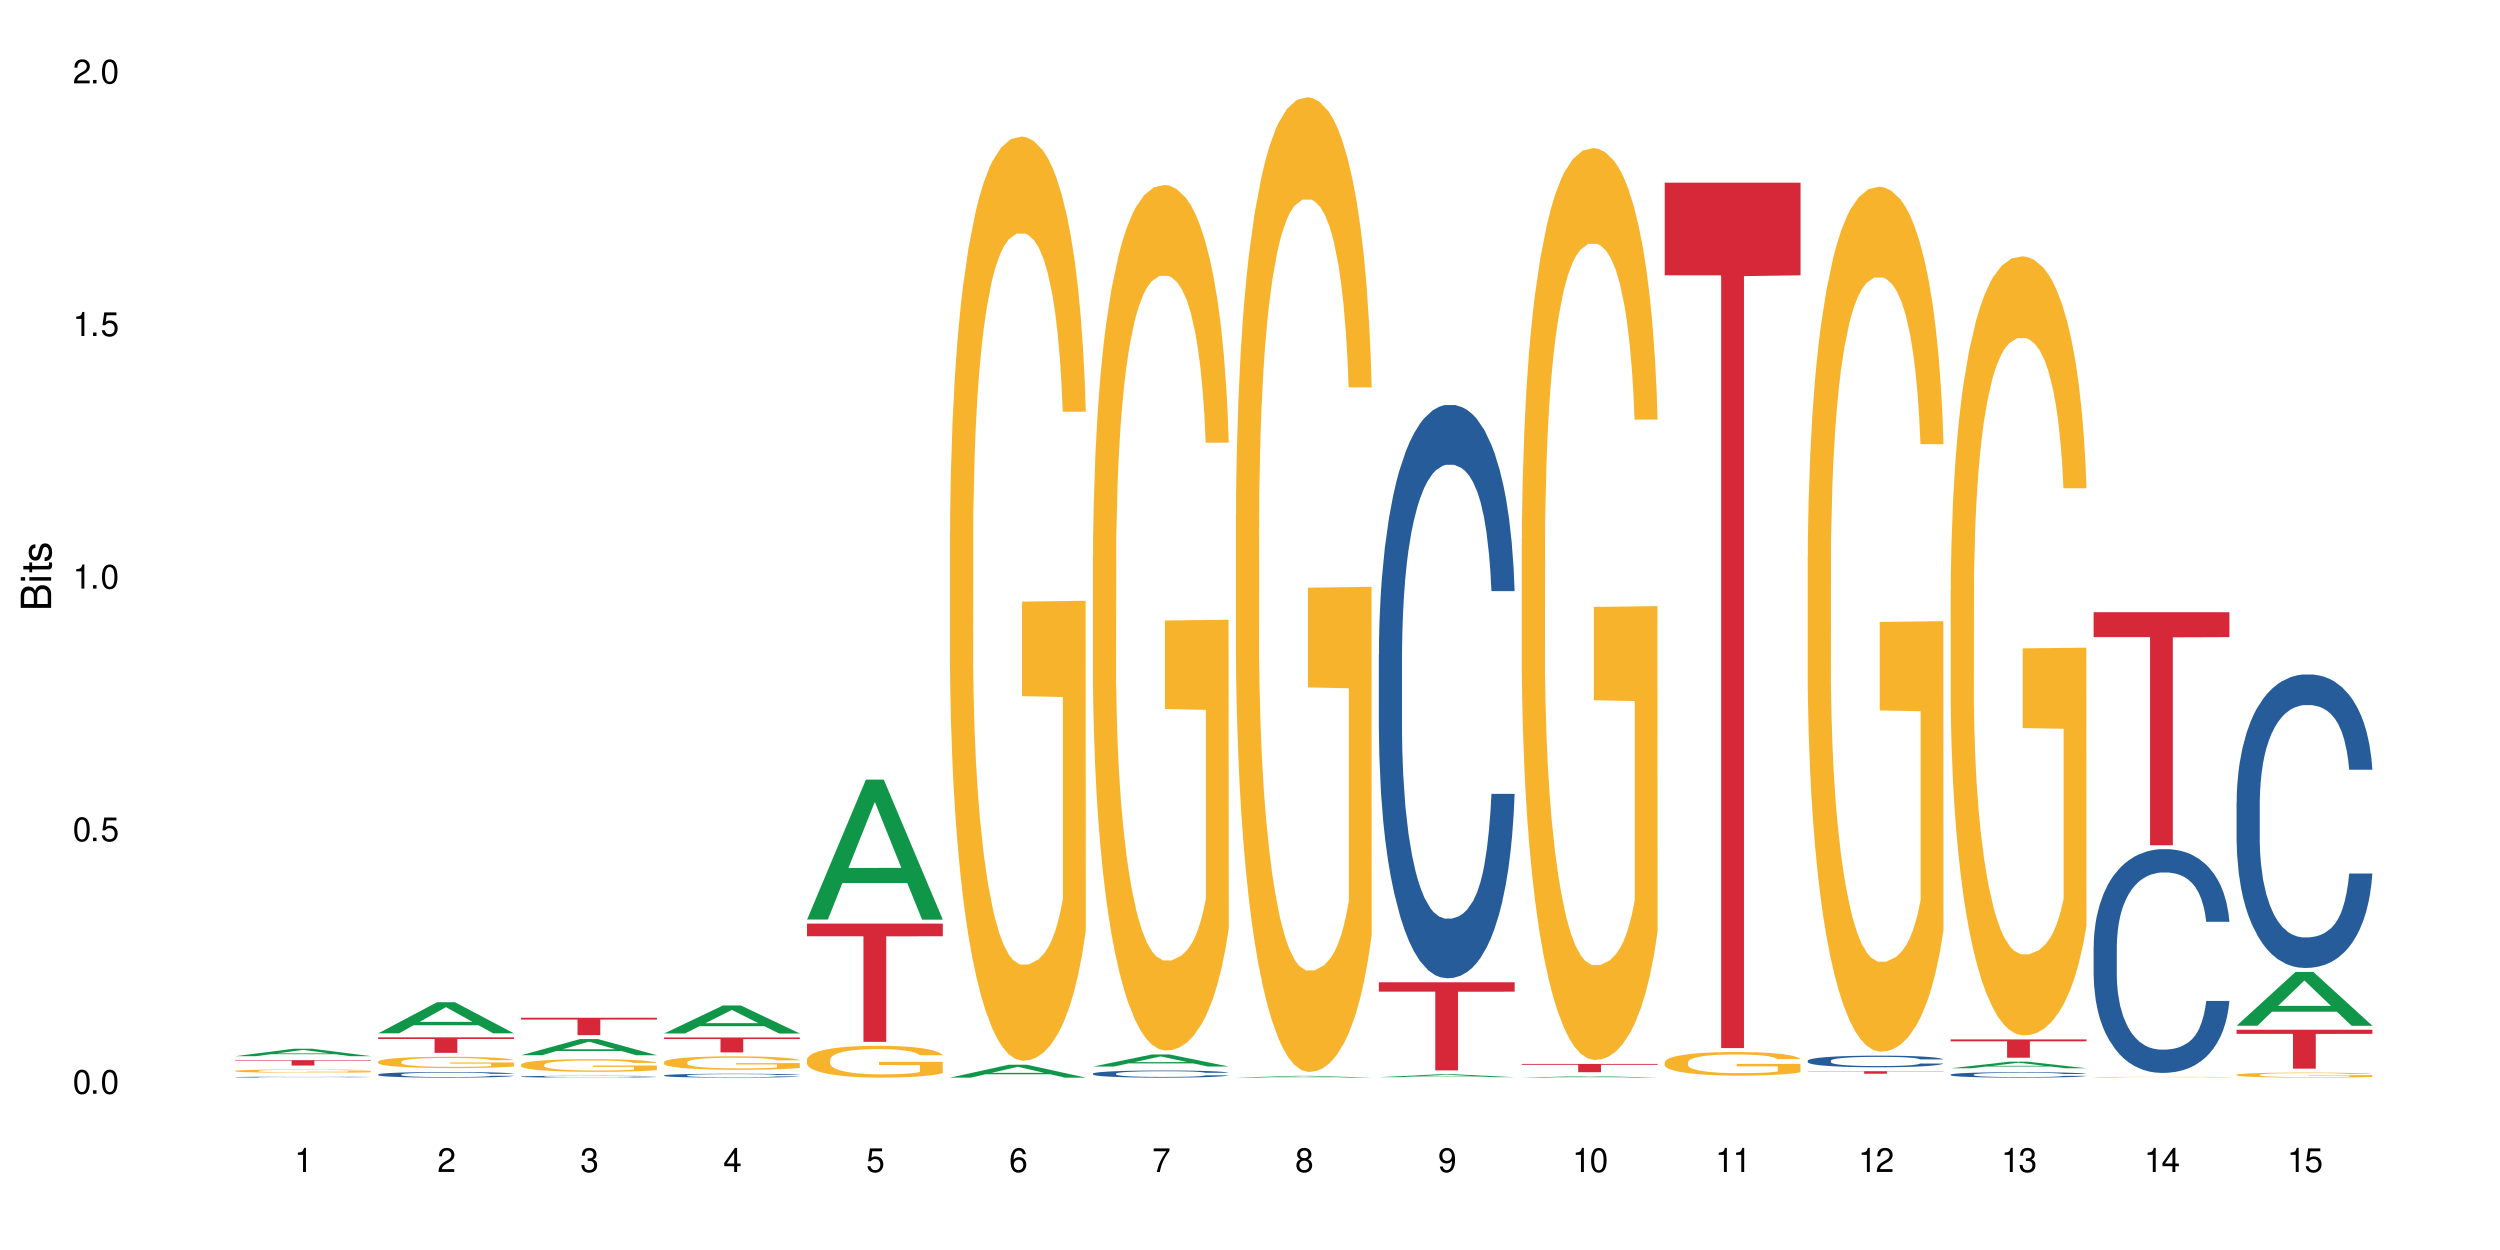 <?xml version="1.0" encoding="UTF-8"?>
<svg xmlns="http://www.w3.org/2000/svg" xmlns:xlink="http://www.w3.org/1999/xlink" width="720" height="360" viewBox="0 0 720 360">
<defs>
<g>
<g id="glyph-0-0">
</g>
<g id="glyph-0-1">
<path d="M 2.641 -6.938 C 2 -6.938 1.422 -6.656 1.078 -6.172 C 0.641 -5.562 0.406 -4.641 0.406 -3.359 C 0.406 -1.016 1.188 0.219 2.641 0.219 C 4.078 0.219 4.859 -1.016 4.859 -3.297 C 4.859 -4.641 4.656 -5.547 4.203 -6.172 C 3.844 -6.656 3.281 -6.938 2.641 -6.938 Z M 2.641 -6.188 C 3.547 -6.188 4 -5.25 4 -3.375 C 4 -1.406 3.562 -0.484 2.625 -0.484 C 1.734 -0.484 1.281 -1.438 1.281 -3.344 C 1.281 -5.25 1.734 -6.188 2.641 -6.188 Z M 2.641 -6.188 "/>
</g>
<g id="glyph-0-2">
<path d="M 1.828 -1 L 0.828 -1 L 0.828 0 L 1.828 0 Z M 1.828 -1 "/>
</g>
<g id="glyph-0-3">
<path d="M 4.562 -6.797 L 1.062 -6.797 L 0.547 -3.094 L 1.328 -3.094 C 1.719 -3.562 2.047 -3.734 2.578 -3.734 C 3.484 -3.734 4.062 -3.109 4.062 -2.094 C 4.062 -1.125 3.484 -0.531 2.578 -0.531 C 1.828 -0.531 1.375 -0.906 1.188 -1.672 L 0.328 -1.672 C 0.453 -1.109 0.547 -0.844 0.75 -0.594 C 1.125 -0.078 1.828 0.219 2.594 0.219 C 3.969 0.219 4.922 -0.781 4.922 -2.219 C 4.922 -3.562 4.031 -4.484 2.719 -4.484 C 2.25 -4.484 1.859 -4.359 1.469 -4.062 L 1.734 -5.969 L 4.562 -5.969 Z M 4.562 -6.797 "/>
</g>
<g id="glyph-0-4">
<path d="M 2.484 -4.938 L 2.484 0 L 3.328 0 L 3.328 -6.938 L 2.766 -6.938 C 2.469 -5.875 2.281 -5.734 0.984 -5.562 L 0.984 -4.938 Z M 2.484 -4.938 "/>
</g>
<g id="glyph-0-5">
<path d="M 4.859 -0.828 L 1.281 -0.828 C 1.359 -1.406 1.672 -1.781 2.5 -2.281 L 3.469 -2.828 C 4.406 -3.344 4.906 -4.062 4.906 -4.906 C 4.906 -5.484 4.672 -6.031 4.266 -6.406 C 3.859 -6.766 3.375 -6.938 2.719 -6.938 C 1.859 -6.938 1.219 -6.625 0.844 -6.031 C 0.609 -5.672 0.5 -5.234 0.484 -4.531 L 1.328 -4.531 C 1.359 -5.016 1.406 -5.281 1.531 -5.516 C 1.75 -5.938 2.188 -6.203 2.703 -6.203 C 3.469 -6.203 4.031 -5.641 4.031 -4.891 C 4.031 -4.344 3.719 -3.859 3.125 -3.516 L 2.234 -3 C 0.812 -2.172 0.406 -1.531 0.328 -0.016 L 4.859 -0.016 Z M 4.859 -0.828 "/>
</g>
<g id="glyph-0-6">
<path d="M 2.125 -3.188 L 2.578 -3.188 C 3.5 -3.188 3.984 -2.766 3.984 -1.922 C 3.984 -1.062 3.469 -0.531 2.594 -0.531 C 1.656 -0.531 1.203 -1 1.156 -2.016 L 0.312 -2.016 C 0.344 -1.453 0.438 -1.094 0.609 -0.781 C 0.953 -0.109 1.625 0.219 2.547 0.219 C 3.953 0.219 4.859 -0.625 4.859 -1.938 C 4.859 -2.828 4.516 -3.297 3.703 -3.594 C 4.344 -3.844 4.656 -4.328 4.656 -5.031 C 4.656 -6.219 3.875 -6.938 2.578 -6.938 C 1.203 -6.938 0.484 -6.172 0.453 -4.703 L 1.297 -4.703 C 1.312 -5.125 1.344 -5.359 1.453 -5.578 C 1.641 -5.969 2.062 -6.203 2.594 -6.203 C 3.344 -6.203 3.797 -5.75 3.797 -5 C 3.797 -4.516 3.609 -4.219 3.25 -4.047 C 3.016 -3.953 2.703 -3.922 2.125 -3.906 Z M 2.125 -3.188 "/>
</g>
<g id="glyph-0-7">
<path d="M 3.141 -1.672 L 3.141 0 L 3.984 0 L 3.984 -1.672 L 4.984 -1.672 L 4.984 -2.438 L 3.984 -2.438 L 3.984 -6.938 L 3.359 -6.938 L 0.266 -2.578 L 0.266 -1.672 Z M 3.141 -2.438 L 1 -2.438 L 3.141 -5.5 Z M 3.141 -2.438 "/>
</g>
<g id="glyph-0-8">
<path d="M 4.781 -5.125 C 4.609 -6.266 3.891 -6.938 2.844 -6.938 C 2.094 -6.938 1.422 -6.578 1.031 -5.953 C 0.594 -5.266 0.406 -4.422 0.406 -3.172 C 0.406 -2 0.578 -1.25 0.984 -0.641 C 1.359 -0.078 1.953 0.219 2.703 0.219 C 3.984 0.219 4.922 -0.75 4.922 -2.094 C 4.922 -3.375 4.062 -4.281 2.844 -4.281 C 2.172 -4.281 1.641 -4.031 1.281 -3.516 C 1.281 -5.234 1.828 -6.188 2.797 -6.188 C 3.391 -6.188 3.797 -5.797 3.938 -5.125 Z M 2.734 -3.531 C 3.547 -3.531 4.062 -2.953 4.062 -2.031 C 4.062 -1.156 3.484 -0.531 2.703 -0.531 C 1.922 -0.531 1.328 -1.188 1.328 -2.078 C 1.328 -2.938 1.906 -3.531 2.734 -3.531 Z M 2.734 -3.531 "/>
</g>
<g id="glyph-0-9">
<path d="M 4.984 -6.797 L 0.438 -6.797 L 0.438 -5.969 L 4.109 -5.969 C 2.5 -3.656 1.828 -2.234 1.328 0 L 2.219 0 C 2.594 -2.172 3.453 -4.047 4.984 -6.094 Z M 4.984 -6.797 "/>
</g>
<g id="glyph-0-10">
<path d="M 3.75 -3.656 C 4.469 -4.094 4.688 -4.438 4.688 -5.078 C 4.688 -6.172 3.844 -6.938 2.641 -6.938 C 1.438 -6.938 0.594 -6.172 0.594 -5.094 C 0.594 -4.438 0.812 -4.094 1.516 -3.656 C 0.734 -3.266 0.359 -2.703 0.359 -1.922 C 0.359 -0.656 1.281 0.219 2.641 0.219 C 3.984 0.219 4.922 -0.656 4.922 -1.922 C 4.922 -2.703 4.531 -3.266 3.75 -3.656 Z M 2.641 -6.188 C 3.359 -6.188 3.812 -5.75 3.812 -5.062 C 3.812 -4.406 3.344 -3.984 2.641 -3.984 C 1.922 -3.984 1.453 -4.406 1.453 -5.078 C 1.453 -5.75 1.922 -6.188 2.641 -6.188 Z M 2.641 -3.266 C 3.484 -3.266 4.062 -2.719 4.062 -1.906 C 4.062 -1.078 3.484 -0.531 2.625 -0.531 C 1.797 -0.531 1.219 -1.094 1.219 -1.906 C 1.219 -2.719 1.781 -3.266 2.641 -3.266 Z M 2.641 -3.266 "/>
</g>
<g id="glyph-0-11">
<path d="M 0.516 -1.578 C 0.672 -0.453 1.406 0.219 2.438 0.219 C 3.188 0.219 3.859 -0.141 4.266 -0.766 C 4.688 -1.453 4.891 -2.297 4.891 -3.547 C 4.891 -4.719 4.703 -5.453 4.312 -6.078 C 3.938 -6.641 3.344 -6.938 2.594 -6.938 C 1.297 -6.938 0.359 -5.969 0.359 -4.625 C 0.359 -3.344 1.234 -2.453 2.453 -2.453 C 3.094 -2.453 3.578 -2.672 4.016 -3.203 C 4 -1.484 3.469 -0.531 2.5 -0.531 C 1.906 -0.531 1.484 -0.906 1.359 -1.578 Z M 2.578 -6.203 C 3.375 -6.203 3.969 -5.531 3.969 -4.641 C 3.969 -3.797 3.391 -3.188 2.547 -3.188 C 1.734 -3.188 1.234 -3.766 1.234 -4.688 C 1.234 -5.562 1.797 -6.203 2.578 -6.203 Z M 2.578 -6.203 "/>
</g>
<g id="glyph-1-0">
</g>
<g id="glyph-1-1">
<path d="M 0 -0.953 L 0 -4.891 C 0 -5.719 -0.234 -6.344 -0.734 -6.797 C -1.188 -7.234 -1.812 -7.469 -2.5 -7.469 C -3.547 -7.469 -4.188 -7 -4.625 -5.875 C -4.984 -6.688 -5.625 -7.094 -6.531 -7.094 C -7.172 -7.094 -7.734 -6.859 -8.141 -6.391 C -8.562 -5.922 -8.75 -5.344 -8.75 -4.5 L -8.75 -0.953 Z M -4.984 -2.062 L -7.766 -2.062 L -7.766 -4.219 C -7.766 -4.844 -7.688 -5.203 -7.453 -5.5 C -7.219 -5.812 -6.859 -5.969 -6.375 -5.969 C -5.891 -5.969 -5.531 -5.812 -5.297 -5.5 C -5.062 -5.203 -4.984 -4.844 -4.984 -4.219 Z M -0.984 -2.062 L -4 -2.062 L -4 -4.781 C -4 -5.766 -3.438 -6.359 -2.484 -6.359 C -1.547 -6.359 -0.984 -5.766 -0.984 -4.781 Z M -0.984 -2.062 "/>
</g>
<g id="glyph-1-2">
<path d="M -6.281 -1.797 L -6.281 -0.797 L 0 -0.797 L 0 -1.797 Z M -8.75 -1.797 L -8.75 -0.797 L -7.484 -0.797 L -7.484 -1.797 Z M -8.75 -1.797 "/>
</g>
<g id="glyph-1-3">
<path d="M -6.281 -3.047 L -6.281 -2.016 L -8.016 -2.016 L -8.016 -1.016 L -6.281 -1.016 L -6.281 -0.172 L -5.469 -0.172 L -5.469 -1.016 L -0.719 -1.016 C -0.078 -1.016 0.281 -1.453 0.281 -2.234 C 0.281 -2.5 0.25 -2.719 0.188 -3.047 L -0.641 -3.047 C -0.609 -2.906 -0.594 -2.766 -0.594 -2.562 C -0.594 -2.141 -0.719 -2.016 -1.156 -2.016 L -5.469 -2.016 L -5.469 -3.047 Z M -6.281 -3.047 "/>
</g>
<g id="glyph-1-4">
<path d="M -4.531 -5.25 C -5.766 -5.25 -6.469 -4.422 -6.469 -2.969 C -6.469 -1.516 -5.719 -0.562 -4.547 -0.562 C -3.562 -0.562 -3.094 -1.062 -2.734 -2.562 L -2.516 -3.484 C -2.344 -4.188 -2.094 -4.469 -1.641 -4.469 C -1.047 -4.469 -0.641 -3.875 -0.641 -3 C -0.641 -2.453 -0.797 -2 -1.062 -1.75 C -1.25 -1.594 -1.422 -1.531 -1.875 -1.469 L -1.875 -0.406 C -0.422 -0.453 0.281 -1.266 0.281 -2.922 C 0.281 -4.5 -0.5 -5.516 -1.719 -5.516 C -2.656 -5.516 -3.172 -4.984 -3.469 -3.734 L -3.703 -2.766 C -3.891 -1.953 -4.156 -1.609 -4.594 -1.609 C -5.188 -1.609 -5.547 -2.125 -5.547 -2.938 C -5.547 -3.75 -5.203 -4.172 -4.531 -4.203 Z M -4.531 -5.25 "/>
</g>
</g>
</defs>
<rect x="-72" y="-36" width="864" height="432" fill="rgb(100%, 100%, 100%)" fill-opacity="1"/>
<path fill-rule="nonzero" fill="rgb(6.275%, 58.824%, 28.235%)" fill-opacity="1" d="M 67.73 304.176 L 67.773 304.172 L 84.695 302.027 L 89.836 302.027 L 106.844 304.176 L 100.867 304.176 L 96.605 303.617 L 77.926 303.617 L 73.75 304.176 L 67.73 304.176 L 79.723 303.383 L 94.895 303.383 L 87.328 302.379 L 87.246 302.379 L 87.16 302.383 L 79.684 303.383 L 79.723 303.383 Z M 67.73 304.176 "/>
<path fill-rule="nonzero" fill="rgb(14.51%, 36.078%, 60%)" fill-opacity="1" d="M 67.73 310.211 L 67.777 310.211 L 67.777 310.203 L 67.922 310.195 L 68.254 310.184 L 68.59 310.176 L 69.449 310.16 L 70.641 310.148 L 71.879 310.137 L 72.785 310.129 L 73.598 310.125 L 75.457 310.117 L 76.652 310.109 L 77.938 310.105 L 79.512 310.102 L 80.656 310.102 L 83.234 310.098 L 85.141 310.094 L 91.723 310.094 L 93.105 310.098 L 94.633 310.098 L 95.922 310.102 L 98.164 310.105 L 100.168 310.113 L 101.074 310.117 L 102.504 310.125 L 103.602 310.133 L 104.363 310.137 L 105.223 310.148 L 105.984 310.156 L 106.559 310.172 L 106.844 310.18 L 100.168 310.18 L 99.832 310.172 L 99.449 310.164 L 98.734 310.152 L 98.02 310.148 L 97.02 310.141 L 96.113 310.137 L 94.871 310.129 L 93.773 310.129 L 92.629 310.125 L 91.531 310.125 L 89.434 310.121 L 86.094 310.121 L 84.234 310.125 L 83.234 310.125 L 81.801 310.129 L 80.801 310.133 L 79.609 310.137 L 78.797 310.141 L 77.797 310.148 L 77.078 310.152 L 76.27 310.16 L 75.793 310.168 L 75.363 310.176 L 74.98 310.184 L 74.695 310.191 L 74.504 310.199 L 74.41 310.211 L 74.41 310.246 L 74.504 310.258 L 74.742 310.266 L 75.363 310.281 L 76.27 310.293 L 77.32 310.305 L 78.32 310.312 L 78.891 310.316 L 79.656 310.32 L 80.848 310.324 L 82.566 310.328 L 83.566 310.332 L 85.094 310.332 L 86.668 310.336 L 88.766 310.336 L 90.625 310.332 L 93.156 310.332 L 94.918 310.324 L 96.016 310.32 L 96.969 310.316 L 97.688 310.312 L 98.164 310.309 L 98.879 310.301 L 99.449 310.293 L 99.879 310.285 L 100.168 310.277 L 106.844 310.277 L 106.559 310.285 L 106.129 310.297 L 105.699 310.301 L 105.031 310.312 L 104.27 310.32 L 103.172 310.328 L 102.266 310.332 L 101.074 310.34 L 99.977 310.344 L 98.781 310.348 L 97.02 310.352 L 95.875 310.355 L 94.633 310.355 L 93.156 310.359 L 91.293 310.359 L 89.289 310.363 L 85.426 310.363 L 83.949 310.359 L 81.992 310.359 L 79.559 310.355 L 77.797 310.348 L 76.414 310.344 L 75.219 310.34 L 73.883 310.332 L 72.168 310.324 L 71.117 310.312 L 70.402 310.309 L 69.59 310.297 L 69.02 310.289 L 68.352 310.277 L 67.875 310.258 L 67.73 310.246 Z M 67.73 310.211 "/>
<path fill-rule="nonzero" fill="rgb(96.863%, 70.196%, 16.863%)" fill-opacity="1" d="M 67.73 308.414 L 67.777 308.414 L 67.777 308.395 L 67.969 308.355 L 68.445 308.305 L 69.066 308.258 L 69.734 308.223 L 70.164 308.207 L 70.879 308.18 L 71.5 308.16 L 73.074 308.121 L 75.078 308.086 L 76.172 308.07 L 77.414 308.055 L 79.18 308.039 L 79.988 308.031 L 82.469 308.016 L 85.285 308.008 L 88.383 308.004 L 89.816 308.008 L 91.77 308.012 L 94.441 308.02 L 95.969 308.027 L 97.16 308.039 L 98.402 308.047 L 99.926 308.066 L 101.359 308.086 L 103.648 308.133 L 104.602 308.16 L 105.414 308.191 L 106.129 308.23 L 106.559 308.258 L 106.844 308.289 L 100.215 308.289 L 99.832 308.258 L 99.402 308.234 L 98.688 308.207 L 97.258 308.168 L 95.922 308.148 L 94.777 308.133 L 93.344 308.121 L 91.961 308.113 L 90.387 308.109 L 89.434 308.105 L 86.906 308.105 L 84.617 308.113 L 83.281 308.117 L 82.328 308.125 L 80.992 308.141 L 80.18 308.148 L 79.703 308.156 L 78.273 308.184 L 77.32 308.207 L 76.793 308.223 L 76.125 308.25 L 75.648 308.273 L 75.125 308.309 L 74.84 308.336 L 74.457 308.395 L 74.41 308.551 L 74.551 308.586 L 74.84 308.621 L 75.219 308.652 L 75.793 308.684 L 76.363 308.711 L 77.367 308.742 L 78.227 308.766 L 78.891 308.781 L 80.18 308.805 L 80.703 308.812 L 81.945 308.828 L 83.234 308.84 L 84.809 308.852 L 86 308.855 L 87.906 308.859 L 90.34 308.859 L 93.203 308.855 L 95.016 308.848 L 96.254 308.84 L 97.066 308.836 L 98.066 308.824 L 98.781 308.816 L 99.449 308.809 L 100.262 308.793 L 100.262 308.586 L 88.48 308.582 L 88.48 308.484 L 106.797 308.484 L 106.844 308.824 L 105.844 308.848 L 104.602 308.871 L 103.41 308.891 L 102.168 308.906 L 100.406 308.922 L 98.973 308.93 L 96.781 308.945 L 94.777 308.953 L 92.676 308.957 L 90.816 308.961 L 88.621 308.961 L 86.668 308.957 L 84.57 308.953 L 82.898 308.945 L 81.371 308.938 L 79.848 308.926 L 77.938 308.906 L 76.699 308.895 L 75.41 308.875 L 74.121 308.852 L 72.977 308.828 L 72.215 308.812 L 71.453 308.789 L 70.641 308.766 L 69.879 308.734 L 69.305 308.707 L 68.781 308.676 L 68.398 308.648 L 68.016 308.609 L 67.828 308.578 L 67.73 308.551 Z M 67.73 308.414 "/>
<path fill-rule="nonzero" fill="rgb(83.922%, 15.686%, 22.353%)" fill-opacity="1" d="M 67.73 305.312 L 106.844 305.312 L 106.844 305.477 L 90.543 305.48 L 90.543 306.871 L 83.984 306.871 L 83.984 305.48 L 83.891 305.477 L 67.73 305.477 Z M 67.73 305.312 "/>
<path fill-rule="nonzero" fill="rgb(6.275%, 58.824%, 28.235%)" fill-opacity="1" d="M 108.902 297.602 L 108.945 297.594 L 125.867 288.633 L 131.008 288.633 L 148.016 297.609 L 142.039 297.609 L 137.777 295.27 L 119.098 295.27 L 114.922 297.602 L 108.902 297.602 L 120.895 294.297 L 136.062 294.289 L 128.5 290.102 L 128.418 290.094 L 128.332 290.117 L 120.855 294.289 L 120.895 294.297 Z M 108.902 297.602 "/>
<path fill-rule="nonzero" fill="rgb(14.51%, 36.078%, 60%)" fill-opacity="1" d="M 108.902 309.445 L 108.949 309.445 L 108.949 309.406 L 109.094 309.352 L 109.426 309.281 L 109.762 309.23 L 110.621 309.145 L 111.812 309.059 L 113.051 308.992 L 113.957 308.957 L 114.77 308.926 L 116.629 308.871 L 117.82 308.844 L 119.109 308.816 L 120.684 308.793 L 121.828 308.777 L 124.406 308.754 L 126.312 308.742 L 127.793 308.738 L 130.988 308.738 L 132.895 308.746 L 134.277 308.754 L 135.805 308.766 L 137.094 308.777 L 139.336 308.809 L 141.336 308.852 L 142.242 308.875 L 143.676 308.922 L 144.773 308.965 L 145.535 309.004 L 146.395 309.059 L 147.156 309.125 L 147.73 309.203 L 148.016 309.266 L 141.336 309.266 L 141.004 309.207 L 140.621 309.16 L 139.906 309.098 L 139.191 309.055 L 138.191 309.012 L 137.285 308.984 L 136.043 308.957 L 134.945 308.938 L 133.801 308.926 L 132.703 308.918 L 130.605 308.906 L 128.172 308.906 L 127.266 308.91 L 125.406 308.922 L 124.406 308.934 L 122.973 308.953 L 121.973 308.973 L 120.781 309.004 L 119.969 309.027 L 118.969 309.066 L 118.25 309.102 L 117.441 309.148 L 116.965 309.188 L 116.535 309.227 L 116.152 309.277 L 115.867 309.328 L 115.676 309.383 L 115.582 309.438 L 115.582 309.668 L 115.676 309.723 L 115.914 309.785 L 116.535 309.875 L 117.441 309.953 L 118.488 310.016 L 119.492 310.059 L 120.062 310.082 L 120.828 310.105 L 122.02 310.133 L 123.738 310.164 L 124.738 310.176 L 126.266 310.188 L 127.84 310.191 L 129.938 310.191 L 131.797 310.188 L 133.039 310.18 L 134.324 310.168 L 136.09 310.145 L 137.188 310.117 L 138.141 310.09 L 138.859 310.062 L 139.336 310.039 L 140.051 309.992 L 140.621 309.941 L 141.051 309.891 L 141.336 309.84 L 148.016 309.84 L 147.73 309.898 L 147.301 309.957 L 146.871 310 L 146.203 310.051 L 145.441 310.098 L 144.344 310.148 L 143.438 310.184 L 142.242 310.223 L 141.148 310.25 L 139.953 310.273 L 138.191 310.305 L 137.043 310.32 L 135.805 310.332 L 134.324 310.344 L 132.465 310.355 L 130.461 310.359 L 128.602 310.363 L 126.598 310.359 L 125.121 310.352 L 123.164 310.34 L 120.73 310.312 L 118.969 310.285 L 117.582 310.258 L 116.391 310.227 L 115.055 310.188 L 113.34 310.121 L 112.289 310.07 L 111.574 310.031 L 110.762 309.973 L 110.191 309.922 L 109.523 309.836 L 109.047 309.73 L 108.902 309.648 Z M 108.902 309.445 "/>
<path fill-rule="nonzero" fill="rgb(96.863%, 70.196%, 16.863%)" fill-opacity="1" d="M 108.902 305.746 L 108.949 305.742 L 108.949 305.684 L 109.141 305.551 L 109.617 305.367 L 110.238 305.215 L 110.906 305.098 L 111.336 305.035 L 112.051 304.945 L 112.672 304.879 L 114.246 304.746 L 116.25 304.621 L 117.344 304.57 L 118.586 304.52 L 120.352 304.461 L 121.16 304.441 L 123.641 304.395 L 126.457 304.363 L 129.555 304.355 L 130.988 304.359 L 132.941 304.371 L 135.613 304.402 L 137.141 304.434 L 138.332 304.461 L 139.574 304.5 L 141.098 304.559 L 142.531 304.629 L 143.676 304.703 L 144.82 304.793 L 145.773 304.887 L 146.586 304.988 L 147.301 305.113 L 147.73 305.219 L 148.016 305.324 L 141.387 305.324 L 141.004 305.219 L 140.574 305.137 L 139.859 305.039 L 139.145 304.969 L 138.43 304.914 L 137.094 304.836 L 135.949 304.789 L 134.516 304.746 L 133.133 304.719 L 131.559 304.703 L 130.605 304.695 L 128.078 304.695 L 125.789 304.719 L 124.453 304.742 L 123.5 304.766 L 122.164 304.809 L 121.352 304.844 L 120.875 304.867 L 119.445 304.961 L 118.488 305.043 L 117.965 305.102 L 117.297 305.188 L 116.82 305.27 L 116.297 305.387 L 116.008 305.477 L 115.629 305.68 L 115.582 306.211 L 115.723 306.324 L 116.008 306.445 L 116.391 306.555 L 116.965 306.668 L 117.535 306.754 L 118.539 306.867 L 119.395 306.945 L 120.062 306.996 L 121.352 307.078 L 121.875 307.102 L 123.117 307.156 L 124.406 307.199 L 125.98 307.234 L 127.172 307.25 L 129.078 307.266 L 131.512 307.266 L 134.375 307.25 L 136.188 307.227 L 137.426 307.199 L 138.238 307.18 L 139.238 307.148 L 139.953 307.117 L 140.621 307.086 L 141.434 307.035 L 141.434 306.324 L 129.652 306.324 L 129.652 305.988 L 147.969 305.988 L 148.016 307.148 L 147.016 307.227 L 145.773 307.305 L 144.582 307.363 L 143.34 307.414 L 141.578 307.473 L 140.145 307.508 L 137.949 307.547 L 135.949 307.574 L 133.848 307.594 L 131.988 307.602 L 129.793 307.605 L 127.84 307.598 L 125.742 307.582 L 124.07 307.559 L 122.543 307.527 L 121.02 307.488 L 119.109 307.426 L 117.871 307.375 L 116.582 307.312 L 115.293 307.238 L 114.148 307.16 L 113.387 307.098 L 112.625 307.027 L 111.812 306.938 L 111.051 306.836 L 110.477 306.742 L 109.953 306.641 L 109.57 306.543 L 109.188 306.41 L 108.996 306.301 L 108.902 306.211 Z M 108.902 305.746 "/>
<path fill-rule="nonzero" fill="rgb(83.922%, 15.686%, 22.353%)" fill-opacity="1" d="M 108.902 298.746 L 148.016 298.746 L 148.016 299.223 L 131.715 299.23 L 131.715 303.223 L 125.156 303.223 L 125.156 299.234 L 125.062 299.223 L 108.902 299.223 Z M 108.902 298.746 "/>
<path fill-rule="nonzero" fill="rgb(6.275%, 58.824%, 28.235%)" fill-opacity="1" d="M 150.074 303.906 L 150.117 303.902 L 167.039 299.25 L 172.18 299.25 L 189.188 303.91 L 183.211 303.91 L 178.949 302.695 L 160.27 302.695 L 156.09 303.906 L 150.074 303.906 L 162.066 302.191 L 177.234 302.188 L 169.672 300.012 L 169.59 300.008 L 169.504 300.02 L 162.027 302.188 L 162.066 302.191 Z M 150.074 303.906 "/>
<path fill-rule="nonzero" fill="rgb(14.51%, 36.078%, 60%)" fill-opacity="1" d="M 150.074 310.055 L 150.121 310.055 L 150.121 310.043 L 150.266 310.023 L 150.598 310 L 150.934 309.984 L 151.793 309.953 L 152.984 309.926 L 154.223 309.902 L 155.129 309.891 L 155.941 309.883 L 157.801 309.863 L 158.992 309.852 L 160.281 309.844 L 161.855 309.836 L 163 309.832 L 165.578 309.824 L 167.484 309.82 L 174.066 309.82 L 175.449 309.824 L 176.977 309.828 L 178.266 309.832 L 180.508 309.844 L 182.508 309.855 L 183.414 309.863 L 184.848 309.879 L 185.945 309.895 L 186.707 309.906 L 187.566 309.926 L 188.328 309.949 L 188.902 309.973 L 189.188 309.996 L 182.508 309.996 L 182.176 309.977 L 181.793 309.961 L 181.078 309.938 L 180.363 309.926 L 179.359 309.91 L 178.453 309.902 L 177.215 309.891 L 176.117 309.887 L 174.973 309.883 L 173.875 309.879 L 171.777 309.875 L 168.438 309.875 L 166.578 309.879 L 165.578 309.883 L 164.145 309.891 L 163.145 309.898 L 161.953 309.906 L 161.141 309.914 L 160.137 309.93 L 159.422 309.941 L 158.613 309.957 L 158.137 309.969 L 157.707 309.984 L 157.324 310 L 157.039 310.016 L 156.848 310.035 L 156.754 310.051 L 156.754 310.129 L 156.848 310.148 L 157.086 310.168 L 157.707 310.199 L 158.613 310.227 L 159.66 310.246 L 160.664 310.262 L 161.234 310.27 L 162 310.277 L 163.191 310.285 L 164.91 310.297 L 165.91 310.301 L 167.438 310.305 L 172.969 310.305 L 174.211 310.301 L 175.496 310.297 L 177.262 310.289 L 178.359 310.281 L 179.312 310.27 L 180.027 310.262 L 180.508 310.254 L 181.223 310.238 L 181.793 310.223 L 182.223 310.203 L 182.508 310.188 L 189.188 310.188 L 188.902 310.207 L 188.473 310.227 L 188.043 310.242 L 187.375 310.258 L 186.613 310.273 L 185.516 310.293 L 184.609 310.301 L 183.414 310.316 L 182.32 310.324 L 181.125 310.332 L 179.359 310.344 L 178.215 310.348 L 176.977 310.352 L 175.496 310.355 L 173.637 310.359 L 171.633 310.363 L 167.77 310.363 L 166.293 310.359 L 164.336 310.355 L 161.902 310.348 L 160.137 310.336 L 158.754 310.328 L 157.562 310.316 L 156.227 310.305 L 154.512 310.281 L 153.461 310.266 L 152.746 310.25 L 151.934 310.23 L 151.363 310.215 L 150.695 310.188 L 150.219 310.152 L 150.074 310.125 Z M 150.074 310.055 "/>
<path fill-rule="nonzero" fill="rgb(96.863%, 70.196%, 16.863%)" fill-opacity="1" d="M 150.074 306.602 L 150.121 306.602 L 150.121 306.535 L 150.312 306.383 L 150.789 306.18 L 151.41 306.008 L 152.078 305.875 L 152.508 305.805 L 153.223 305.707 L 153.844 305.633 L 155.418 305.484 L 157.418 305.344 L 158.516 305.285 L 159.758 305.227 L 161.523 305.164 L 162.332 305.141 L 164.812 305.086 L 167.629 305.055 L 170.727 305.043 L 172.16 305.047 L 174.113 305.062 L 176.785 305.098 L 178.312 305.129 L 179.504 305.164 L 180.746 305.207 L 182.27 305.273 L 183.703 305.352 L 184.848 305.434 L 185.992 305.531 L 186.945 305.641 L 187.758 305.754 L 188.473 305.895 L 188.902 306.012 L 189.188 306.129 L 182.559 306.129 L 182.176 306.012 L 181.746 305.922 L 181.031 305.812 L 180.316 305.73 L 179.602 305.668 L 178.266 305.582 L 177.121 305.531 L 175.688 305.484 L 174.305 305.453 L 172.73 305.434 L 171.777 305.426 L 169.25 305.426 L 166.961 305.449 L 165.625 305.477 L 164.672 305.504 L 163.336 305.555 L 162.523 305.594 L 162.047 305.621 L 160.617 305.723 L 159.66 305.816 L 159.137 305.879 L 158.469 305.977 L 157.992 306.066 L 157.469 306.199 L 157.18 306.301 L 156.801 306.527 L 156.754 307.125 L 156.895 307.25 L 157.18 307.387 L 157.562 307.508 L 158.137 307.633 L 158.707 307.73 L 159.711 307.859 L 160.566 307.945 L 161.234 308.004 L 162.523 308.094 L 163.047 308.121 L 164.289 308.184 L 165.578 308.23 L 167.148 308.27 L 168.344 308.289 L 170.25 308.305 L 172.684 308.305 L 175.547 308.285 L 177.359 308.258 L 178.598 308.23 L 179.41 308.211 L 180.41 308.172 L 181.125 308.141 L 181.793 308.102 L 182.605 308.047 L 182.605 307.25 L 170.824 307.25 L 170.824 306.875 L 189.141 306.871 L 189.188 308.172 L 188.188 308.262 L 186.945 308.348 L 185.754 308.414 L 184.512 308.473 L 182.746 308.535 L 181.316 308.574 L 179.121 308.621 L 177.121 308.652 L 175.02 308.672 L 173.16 308.68 L 170.965 308.684 L 169.012 308.676 L 166.91 308.656 L 165.242 308.633 L 163.715 308.598 L 162.191 308.555 L 160.281 308.484 L 159.043 308.43 L 157.754 308.359 L 156.465 308.277 L 155.32 308.188 L 154.559 308.117 L 153.793 308.035 L 152.984 307.938 L 152.219 307.824 L 151.648 307.719 L 151.125 307.605 L 150.742 307.496 L 150.359 307.344 L 150.168 307.227 L 150.074 307.121 Z M 150.074 306.602 "/>
<path fill-rule="nonzero" fill="rgb(83.922%, 15.686%, 22.353%)" fill-opacity="1" d="M 150.074 293.098 L 189.188 293.098 L 189.188 293.637 L 172.887 293.641 L 172.887 298.117 L 166.328 298.117 L 166.328 293.645 L 166.234 293.637 L 150.074 293.637 Z M 150.074 293.098 "/>
<path fill-rule="nonzero" fill="rgb(6.275%, 58.824%, 28.235%)" fill-opacity="1" d="M 191.246 297.645 L 191.289 297.637 L 208.211 289.574 L 213.352 289.574 L 230.359 297.652 L 224.383 297.652 L 220.121 295.543 L 201.441 295.543 L 197.262 297.645 L 191.246 297.645 L 203.238 294.672 L 218.406 294.664 L 210.844 290.895 L 210.762 290.887 L 210.676 290.91 L 203.195 294.664 L 203.238 294.672 Z M 191.246 297.645 "/>
<path fill-rule="nonzero" fill="rgb(14.51%, 36.078%, 60%)" fill-opacity="1" d="M 191.246 309.723 L 191.293 309.723 L 191.293 309.699 L 191.438 309.66 L 191.77 309.609 L 192.105 309.574 L 192.965 309.516 L 194.156 309.457 L 195.395 309.41 L 196.301 309.383 L 197.113 309.363 L 198.973 309.324 L 200.164 309.305 L 201.453 309.289 L 203.027 309.27 L 204.172 309.262 L 206.746 309.242 L 208.656 309.238 L 210.133 309.234 L 213.332 309.234 L 215.238 309.238 L 216.621 309.242 L 218.148 309.25 L 219.438 309.262 L 221.676 309.281 L 223.68 309.312 L 224.586 309.328 L 226.02 309.359 L 227.117 309.391 L 227.879 309.418 L 228.738 309.457 L 229.5 309.504 L 230.074 309.555 L 230.359 309.602 L 223.68 309.602 L 223.348 309.559 L 222.965 309.527 L 222.25 309.484 L 221.535 309.453 L 220.531 309.426 L 219.625 309.406 L 218.387 309.387 L 217.289 309.371 L 216.145 309.363 L 215.047 309.355 L 212.949 309.352 L 209.609 309.352 L 207.75 309.359 L 206.746 309.367 L 205.316 309.383 L 204.316 309.395 L 203.121 309.418 L 202.312 309.434 L 201.309 309.461 L 200.594 309.484 L 199.785 309.52 L 199.309 309.547 L 198.879 309.574 L 198.496 309.609 L 198.211 309.645 L 198.02 309.684 L 197.922 309.719 L 197.922 309.879 L 198.02 309.918 L 198.258 309.961 L 198.879 310.023 L 199.785 310.078 L 200.832 310.121 L 201.836 310.152 L 202.406 310.168 L 203.172 310.184 L 204.363 310.203 L 206.082 310.223 L 207.082 310.23 L 208.609 310.242 L 210.184 310.246 L 212.281 310.246 L 214.141 310.242 L 215.383 310.234 L 216.668 310.227 L 218.434 310.211 L 219.531 310.191 L 220.484 310.172 L 221.199 310.152 L 221.676 310.137 L 222.395 310.105 L 222.965 310.07 L 223.395 310.035 L 223.68 310 L 230.359 310 L 230.074 310.039 L 229.645 310.082 L 229.215 310.109 L 228.547 310.148 L 227.781 310.18 L 226.688 310.215 L 225.781 310.238 L 224.586 310.266 L 223.488 310.285 L 222.297 310.301 L 220.531 310.32 L 219.387 310.332 L 218.148 310.34 L 216.668 310.352 L 214.809 310.355 L 212.805 310.359 L 210.945 310.363 L 208.941 310.359 L 207.465 310.355 L 205.508 310.348 L 203.074 310.328 L 201.309 310.309 L 199.926 310.289 L 198.734 310.27 L 197.398 310.242 L 195.684 310.195 L 194.633 310.16 L 193.918 310.133 L 193.105 310.09 L 192.535 310.055 L 191.867 309.996 L 191.391 309.922 L 191.246 309.867 Z M 191.246 309.723 "/>
<path fill-rule="nonzero" fill="rgb(96.863%, 70.196%, 16.863%)" fill-opacity="1" d="M 191.246 305.887 L 191.293 305.883 L 191.293 305.812 L 191.484 305.652 L 191.961 305.434 L 192.582 305.254 L 193.25 305.109 L 193.68 305.035 L 194.395 304.93 L 195.016 304.852 L 196.59 304.695 L 198.59 304.547 L 199.688 304.48 L 200.93 304.422 L 202.695 304.355 L 203.504 304.328 L 205.984 304.273 L 208.801 304.238 L 211.898 304.227 L 213.332 304.23 L 215.285 304.246 L 217.957 304.285 L 219.484 304.32 L 220.676 304.355 L 221.918 304.402 L 223.441 304.473 L 224.875 304.555 L 226.02 304.641 L 227.164 304.746 L 228.117 304.859 L 228.93 304.984 L 229.645 305.133 L 230.074 305.258 L 230.359 305.379 L 223.73 305.379 L 223.348 305.258 L 222.918 305.16 L 222.203 305.043 L 221.488 304.961 L 220.77 304.891 L 219.438 304.801 L 218.293 304.742 L 216.859 304.695 L 215.477 304.66 L 213.902 304.641 L 212.949 304.633 L 210.422 304.633 L 208.133 304.66 L 206.797 304.688 L 205.84 304.715 L 204.508 304.77 L 203.695 304.812 L 203.219 304.84 L 201.789 304.949 L 200.832 305.047 L 200.309 305.113 L 199.641 305.223 L 199.164 305.316 L 198.641 305.457 L 198.352 305.562 L 197.973 305.805 L 197.922 306.441 L 198.066 306.574 L 198.352 306.719 L 198.734 306.848 L 199.309 306.98 L 199.879 307.086 L 200.883 307.223 L 201.738 307.312 L 202.406 307.375 L 203.695 307.469 L 204.219 307.5 L 205.461 307.566 L 206.746 307.613 L 208.32 307.656 L 209.516 307.68 L 211.422 307.695 L 213.855 307.695 L 216.719 307.676 L 218.531 307.648 L 219.77 307.617 L 220.582 307.594 L 221.582 307.555 L 222.297 307.52 L 222.965 307.48 L 223.777 307.422 L 223.777 306.574 L 211.996 306.57 L 211.996 306.176 L 230.312 306.172 L 230.359 307.555 L 229.355 307.648 L 228.117 307.742 L 226.926 307.812 L 225.684 307.871 L 223.918 307.941 L 222.488 307.984 L 220.293 308.031 L 218.293 308.062 L 216.191 308.086 L 214.332 308.098 L 212.137 308.098 L 210.184 308.094 L 208.082 308.07 L 206.414 308.043 L 204.887 308.008 L 203.359 307.961 L 201.453 307.887 L 200.215 307.828 L 198.926 307.754 L 197.637 307.664 L 196.492 307.57 L 195.73 307.496 L 194.965 307.41 L 194.156 307.305 L 193.391 307.184 L 192.82 307.074 L 192.297 306.949 L 191.914 306.832 L 191.531 306.676 L 191.34 306.547 L 191.246 306.438 Z M 191.246 305.887 "/>
<path fill-rule="nonzero" fill="rgb(83.922%, 15.686%, 22.353%)" fill-opacity="1" d="M 191.246 298.785 L 230.359 298.785 L 230.359 299.246 L 214.059 299.25 L 214.059 303.094 L 207.5 303.094 L 207.5 299.254 L 207.402 299.246 L 191.246 299.246 Z M 191.246 298.785 "/>
<path fill-rule="nonzero" fill="rgb(6.275%, 58.824%, 28.235%)" fill-opacity="1" d="M 232.418 264.82 L 232.461 264.785 L 249.383 224.527 L 254.523 224.527 L 271.531 264.859 L 265.555 264.859 L 261.293 254.332 L 242.613 254.332 L 238.434 264.82 L 232.418 264.82 L 244.41 249.977 L 259.578 249.938 L 252.016 231.117 L 251.934 231.078 L 251.848 231.191 L 244.367 249.938 L 244.41 249.977 Z M 232.418 264.82 "/>
<path fill-rule="nonzero" fill="rgb(96.863%, 70.196%, 16.863%)" fill-opacity="1" d="M 232.418 305.121 L 232.465 305.113 L 232.465 304.945 L 232.656 304.566 L 233.133 304.051 L 233.754 303.621 L 234.422 303.285 L 234.852 303.109 L 235.566 302.859 L 236.188 302.676 L 237.758 302.301 L 239.762 301.949 L 240.859 301.797 L 242.102 301.656 L 243.863 301.496 L 244.676 301.438 L 247.156 301.301 L 249.969 301.219 L 253.07 301.195 L 254.504 301.203 L 256.457 301.234 L 259.129 301.328 L 260.656 301.41 L 261.848 301.496 L 263.086 301.605 L 264.613 301.773 L 266.047 301.973 L 267.191 302.172 L 268.336 302.426 L 269.289 302.691 L 270.098 302.984 L 270.816 303.336 L 271.246 303.629 L 271.531 303.922 L 264.898 303.922 L 264.52 303.629 L 264.09 303.402 L 263.375 303.129 L 262.66 302.926 L 261.941 302.77 L 260.609 302.551 L 259.461 302.418 L 258.031 302.301 L 256.648 302.223 L 255.074 302.172 L 254.121 302.156 L 251.594 302.156 L 249.305 302.215 L 247.969 302.281 L 247.012 302.348 L 245.676 302.477 L 244.867 302.574 L 244.391 302.641 L 242.957 302.902 L 242.004 303.137 L 241.48 303.297 L 240.812 303.547 L 240.336 303.773 L 239.812 304.109 L 239.523 304.359 L 239.145 304.93 L 239.094 306.434 L 239.238 306.754 L 239.523 307.098 L 239.906 307.398 L 240.48 307.715 L 241.051 307.961 L 242.051 308.285 L 242.91 308.504 L 243.578 308.645 L 244.867 308.871 L 245.391 308.949 L 246.633 309.098 L 247.918 309.215 L 249.492 309.316 L 250.688 309.367 L 252.594 309.406 L 255.027 309.406 L 257.887 309.359 L 259.699 309.289 L 260.941 309.223 L 261.754 309.164 L 262.754 309.074 L 263.469 308.988 L 264.137 308.898 L 264.949 308.754 L 264.949 306.754 L 253.168 306.746 L 253.168 305.809 L 271.484 305.801 L 271.531 309.074 L 270.527 309.301 L 269.289 309.516 L 268.098 309.684 L 266.855 309.828 L 265.09 309.984 L 263.66 310.086 L 261.465 310.203 L 259.461 310.277 L 257.363 310.328 L 255.504 310.355 L 253.309 310.363 L 251.355 310.344 L 249.254 310.297 L 247.586 310.227 L 246.059 310.145 L 244.531 310.035 L 242.625 309.859 L 241.387 309.719 L 240.098 309.543 L 238.809 309.332 L 237.664 309.105 L 236.902 308.93 L 236.137 308.73 L 235.328 308.477 L 234.562 308.195 L 233.992 307.934 L 233.465 307.641 L 233.086 307.363 L 232.703 306.988 L 232.512 306.688 L 232.418 306.426 Z M 232.418 305.121 "/>
<path fill-rule="nonzero" fill="rgb(83.922%, 15.686%, 22.353%)" fill-opacity="1" d="M 232.418 265.992 L 271.531 265.992 L 271.531 269.641 L 255.23 269.672 L 255.23 300.059 L 248.672 300.059 L 248.672 269.703 L 248.574 269.641 L 232.418 269.641 Z M 232.418 265.992 "/>
<path fill-rule="nonzero" fill="rgb(6.275%, 58.824%, 28.235%)" fill-opacity="1" d="M 273.59 310.359 L 273.629 310.355 L 290.555 306.637 L 295.695 306.637 L 312.703 310.363 L 306.727 310.363 L 302.465 309.391 L 283.785 309.391 L 279.605 310.359 L 273.59 310.359 L 285.582 308.988 L 300.75 308.984 L 293.188 307.246 L 293.105 307.242 L 293.02 307.25 L 285.539 308.984 L 285.582 308.988 Z M 273.59 310.359 "/>
<path fill-rule="nonzero" fill="rgb(96.863%, 70.196%, 16.863%)" fill-opacity="1" d="M 273.59 153.332 L 273.637 153.09 L 273.637 148.227 L 273.828 137.289 L 274.305 122.219 L 274.926 109.82 L 275.594 100.098 L 276.023 94.992 L 276.738 87.699 L 277.355 82.352 L 278.93 71.414 L 280.934 61.203 L 282.031 56.828 L 283.273 52.695 L 285.035 48.078 L 285.848 46.379 L 288.328 42.488 L 291.141 40.059 L 294.242 39.328 L 295.672 39.57 L 297.629 40.543 L 300.301 43.219 L 301.828 45.648 L 303.02 48.078 L 304.258 51.238 L 305.785 56.102 L 307.215 61.934 L 308.363 67.77 L 309.508 75.062 L 310.461 82.84 L 311.27 91.348 L 311.988 101.555 L 312.414 110.066 L 312.703 118.574 L 306.07 118.574 L 305.691 110.066 L 305.262 103.5 L 304.547 95.48 L 303.832 89.645 L 303.113 85.027 L 301.777 78.707 L 300.633 74.816 L 299.203 71.414 L 297.82 69.227 L 296.246 67.77 L 295.293 67.281 L 292.766 67.281 L 290.473 68.984 L 289.141 70.93 L 288.184 72.871 L 286.848 76.52 L 286.039 79.438 L 285.562 81.379 L 284.129 88.918 L 283.176 95.723 L 282.652 100.34 L 281.984 107.633 L 281.508 114.195 L 280.98 123.922 L 280.695 131.211 L 280.316 147.742 L 280.266 191.496 L 280.41 200.734 L 280.695 210.699 L 281.078 219.453 L 281.648 228.688 L 282.223 235.738 L 283.223 245.219 L 284.082 251.539 L 284.75 255.672 L 286.039 262.234 L 286.562 264.422 L 287.805 268.797 L 289.09 272.199 L 290.664 275.117 L 291.859 276.574 L 293.766 277.789 L 296.199 277.789 L 299.059 276.332 L 300.871 274.387 L 302.113 272.441 L 302.922 270.742 L 303.926 268.066 L 304.641 265.637 L 305.309 262.961 L 306.121 258.832 L 306.121 200.734 L 294.34 200.492 L 294.34 173.266 L 312.656 173.023 L 312.703 268.066 L 311.699 274.629 L 310.461 280.949 L 309.27 285.812 L 308.027 289.945 L 306.262 294.562 L 304.832 297.48 L 302.637 300.883 L 300.633 303.07 L 298.535 304.531 L 296.676 305.258 L 294.48 305.504 L 292.527 305.016 L 290.426 303.559 L 288.758 301.613 L 287.23 299.184 L 285.703 296.023 L 283.797 290.918 L 282.555 286.785 L 281.27 281.68 L 279.98 275.602 L 278.836 269.039 L 278.074 263.934 L 277.309 258.102 L 276.5 250.809 L 275.734 242.543 L 275.164 235.008 L 274.637 226.5 L 274.258 218.48 L 273.875 207.539 L 273.684 198.789 L 273.59 191.254 Z M 273.59 153.332 "/>
<path fill-rule="nonzero" fill="rgb(6.275%, 58.824%, 28.235%)" fill-opacity="1" d="M 314.762 307.168 L 314.801 307.164 L 331.727 303.691 L 336.867 303.691 L 353.875 307.168 L 347.898 307.168 L 343.637 306.262 L 324.957 306.262 L 320.777 307.168 L 314.762 307.168 L 326.754 305.887 L 341.922 305.883 L 334.359 304.262 L 334.273 304.258 L 334.191 304.266 L 326.711 305.883 L 326.754 305.887 Z M 314.762 307.168 "/>
<path fill-rule="nonzero" fill="rgb(14.51%, 36.078%, 60%)" fill-opacity="1" d="M 314.762 309.199 L 314.809 309.199 L 314.809 309.152 L 314.953 309.082 L 315.285 308.992 L 315.621 308.93 L 316.477 308.816 L 317.672 308.711 L 318.91 308.629 L 319.816 308.578 L 320.629 308.539 L 322.488 308.473 L 323.68 308.434 L 324.969 308.402 L 326.543 308.371 L 327.688 308.352 L 330.262 308.324 L 332.172 308.309 L 333.648 308.305 L 336.844 308.305 L 338.754 308.312 L 340.137 308.32 L 341.664 308.336 L 342.949 308.352 L 345.191 308.395 L 347.195 308.445 L 348.102 308.477 L 349.531 308.535 L 350.629 308.59 L 351.395 308.641 L 352.25 308.711 L 353.016 308.797 L 353.586 308.891 L 353.875 308.973 L 347.195 308.973 L 346.863 308.898 L 346.48 308.84 L 345.766 308.762 L 345.051 308.707 L 344.047 308.652 L 343.141 308.617 L 341.902 308.582 L 340.805 308.559 L 339.66 308.539 L 338.562 308.531 L 336.465 308.52 L 334.031 308.52 L 333.125 308.523 L 331.266 308.539 L 330.262 308.551 L 328.832 308.578 L 327.832 308.602 L 326.637 308.641 L 325.828 308.672 L 324.824 308.719 L 324.109 308.762 L 323.297 308.824 L 322.82 308.871 L 322.391 308.926 L 322.012 308.988 L 321.727 309.051 L 321.535 309.121 L 321.438 309.191 L 321.438 309.48 L 321.535 309.551 L 321.773 309.629 L 322.391 309.742 L 323.297 309.844 L 324.348 309.922 L 325.352 309.977 L 325.922 310.004 L 326.684 310.035 L 327.879 310.074 L 329.594 310.109 L 330.598 310.125 L 332.121 310.141 L 333.695 310.148 L 335.797 310.148 L 337.656 310.141 L 338.895 310.133 L 340.184 310.117 L 341.949 310.082 L 343.047 310.055 L 344 310.02 L 344.715 309.98 L 345.191 309.953 L 345.906 309.895 L 346.48 309.828 L 346.91 309.766 L 347.195 309.699 L 353.875 309.699 L 353.586 309.773 L 353.16 309.848 L 352.73 309.902 L 352.062 309.969 L 351.297 310.027 L 350.199 310.094 L 349.293 310.137 L 348.102 310.184 L 347.004 310.219 L 345.812 310.25 L 344.047 310.289 L 342.902 310.309 L 341.664 310.324 L 340.184 310.34 L 338.324 310.352 L 336.32 310.359 L 334.461 310.363 L 332.457 310.359 L 330.977 310.352 L 329.023 310.336 L 326.59 310.301 L 324.824 310.266 L 323.441 310.23 L 322.25 310.191 L 320.914 310.141 L 319.195 310.059 L 318.148 309.992 L 317.434 309.941 L 316.621 309.867 L 316.047 309.801 L 315.379 309.695 L 314.902 309.562 L 314.762 309.461 Z M 314.762 309.199 "/>
<path fill-rule="nonzero" fill="rgb(96.863%, 70.196%, 16.863%)" fill-opacity="1" d="M 314.762 160.035 L 314.809 159.809 L 314.809 155.254 L 315 145.012 L 315.477 130.895 L 316.098 119.281 L 316.766 110.176 L 317.191 105.395 L 317.91 98.566 L 318.527 93.555 L 320.102 83.312 L 322.105 73.75 L 323.203 69.652 L 324.445 65.781 L 326.207 61.453 L 327.02 59.859 L 329.5 56.219 L 332.312 53.941 L 335.414 53.258 L 336.844 53.484 L 338.801 54.398 L 341.473 56.902 L 343 59.18 L 344.191 61.453 L 345.43 64.414 L 346.957 68.969 L 348.387 74.434 L 349.531 79.895 L 350.68 86.727 L 351.633 94.012 L 352.441 101.98 L 353.16 111.543 L 353.586 119.512 L 353.875 127.48 L 347.242 127.48 L 346.863 119.512 L 346.434 113.363 L 345.719 105.852 L 345 100.387 L 344.285 96.062 L 342.949 90.141 L 341.805 86.5 L 340.375 83.312 L 338.992 81.262 L 337.418 79.895 L 336.465 79.441 L 333.938 79.441 L 331.645 81.035 L 330.309 82.855 L 329.355 84.676 L 328.02 88.094 L 327.211 90.824 L 326.734 92.645 L 325.301 99.703 L 324.348 106.078 L 323.824 110.402 L 323.156 117.234 L 322.68 123.383 L 322.152 132.488 L 321.867 139.316 L 321.484 154.801 L 321.438 195.781 L 321.582 204.434 L 321.867 213.766 L 322.25 221.961 L 322.82 230.613 L 323.395 237.219 L 324.395 246.098 L 325.254 252.016 L 325.922 255.887 L 327.211 262.031 L 327.734 264.082 L 328.977 268.18 L 330.262 271.367 L 331.836 274.098 L 333.031 275.465 L 334.938 276.605 L 337.371 276.605 L 340.23 275.238 L 342.043 273.418 L 343.285 271.594 L 344.094 270 L 345.098 267.496 L 345.812 265.219 L 346.48 262.715 L 347.293 258.844 L 347.293 204.434 L 335.508 204.203 L 335.508 178.707 L 353.824 178.477 L 353.875 267.496 L 352.871 273.645 L 351.633 279.562 L 350.438 284.117 L 349.199 287.988 L 347.434 292.312 L 346.004 295.047 L 343.809 298.234 L 341.805 300.281 L 339.707 301.648 L 337.848 302.332 L 335.652 302.559 L 333.695 302.102 L 331.598 300.738 L 329.93 298.914 L 328.402 296.641 L 326.875 293.68 L 324.969 288.898 L 323.727 285.027 L 322.441 280.246 L 321.152 274.555 L 320.008 268.406 L 319.246 263.625 L 318.48 258.164 L 317.672 251.332 L 316.906 243.59 L 316.336 236.535 L 315.809 228.566 L 315.43 221.051 L 315.047 210.809 L 314.855 202.609 L 314.762 195.555 Z M 314.762 160.035 "/>
<path fill-rule="nonzero" fill="rgb(6.275%, 58.824%, 28.235%)" fill-opacity="1" d="M 355.934 310.363 L 355.973 310.363 L 372.898 309.855 L 378.039 309.855 L 395.047 310.363 L 389.07 310.363 L 384.809 310.23 L 366.129 310.23 L 361.949 310.363 L 355.934 310.363 L 367.926 310.176 L 383.094 310.176 L 375.531 309.938 L 375.363 309.938 L 367.883 310.176 L 367.926 310.176 Z M 355.934 310.363 "/>
<path fill-rule="nonzero" fill="rgb(96.863%, 70.196%, 16.863%)" fill-opacity="1" d="M 355.934 148.234 L 355.98 147.977 L 355.98 142.852 L 356.172 131.312 L 356.648 115.418 L 357.27 102.344 L 357.938 92.09 L 358.363 86.707 L 359.082 79.016 L 359.699 73.375 L 361.273 61.836 L 363.277 51.07 L 364.375 46.457 L 365.613 42.098 L 367.379 37.227 L 368.191 35.434 L 370.672 31.328 L 373.484 28.766 L 376.586 27.996 L 378.016 28.254 L 379.973 29.277 L 382.645 32.098 L 384.172 34.664 L 385.363 37.227 L 386.602 40.559 L 388.129 45.688 L 389.559 51.84 L 390.703 57.992 L 391.848 65.684 L 392.805 73.887 L 393.613 82.859 L 394.328 93.629 L 394.758 102.602 L 395.047 111.574 L 388.414 111.574 L 388.035 102.602 L 387.605 95.68 L 386.891 87.219 L 386.172 81.066 L 385.457 76.195 L 384.121 69.527 L 382.977 65.426 L 381.547 61.836 L 380.164 59.531 L 378.59 57.992 L 377.637 57.48 L 375.105 57.48 L 372.816 59.273 L 371.48 61.324 L 370.527 63.375 L 369.191 67.223 L 368.383 70.297 L 367.906 72.348 L 366.473 80.297 L 365.52 87.477 L 364.996 92.344 L 364.328 100.035 L 363.852 106.957 L 363.324 117.215 L 363.039 124.906 L 362.656 142.336 L 362.609 188.484 L 362.754 198.227 L 363.039 208.738 L 363.422 217.965 L 363.992 227.707 L 364.566 235.145 L 365.566 245.141 L 366.426 251.809 L 367.094 256.164 L 368.383 263.086 L 368.906 265.395 L 370.148 270.008 L 371.434 273.598 L 373.008 276.676 L 374.199 278.215 L 376.109 279.496 L 378.543 279.496 L 381.402 277.957 L 383.215 275.906 L 384.457 273.855 L 385.266 272.059 L 386.27 269.242 L 386.984 266.676 L 387.652 263.855 L 388.461 259.5 L 388.461 198.227 L 376.68 197.969 L 376.68 169.258 L 394.996 169 L 395.047 269.242 L 394.043 276.164 L 392.805 282.828 L 391.609 287.957 L 390.371 292.312 L 388.605 297.184 L 387.176 300.262 L 384.98 303.852 L 382.977 306.156 L 380.879 307.695 L 379.02 308.465 L 376.824 308.723 L 374.867 308.207 L 372.77 306.672 L 371.102 304.621 L 369.574 302.055 L 368.047 298.723 L 366.141 293.34 L 364.898 288.98 L 363.613 283.598 L 362.324 277.188 L 361.18 270.266 L 360.414 264.883 L 359.652 258.73 L 358.844 251.039 L 358.078 242.32 L 357.508 234.375 L 356.98 225.402 L 356.602 216.941 L 356.219 205.406 L 356.027 196.176 L 355.934 188.227 Z M 355.934 148.234 "/>
<path fill-rule="nonzero" fill="rgb(6.275%, 58.824%, 28.235%)" fill-opacity="1" d="M 397.105 310.238 L 397.145 310.238 L 414.07 309.398 L 419.211 309.398 L 436.219 310.238 L 430.242 310.238 L 425.98 310.02 L 407.301 310.02 L 403.121 310.238 L 397.105 310.238 L 409.098 309.93 L 424.266 309.93 L 416.703 309.539 L 416.617 309.535 L 416.535 309.539 L 409.055 309.93 L 409.098 309.93 Z M 397.105 310.238 "/>
<path fill-rule="nonzero" fill="rgb(14.51%, 36.078%, 60%)" fill-opacity="1" d="M 397.105 188.496 L 397.152 188.348 L 397.152 184.727 L 397.293 178.992 L 397.629 171.746 L 397.961 166.77 L 398.82 157.863 L 400.012 149.266 L 401.254 142.625 L 402.16 138.699 L 402.973 135.684 L 404.832 130.098 L 406.023 127.23 L 407.312 124.668 L 408.887 122.102 L 410.031 120.594 L 412.605 118.18 L 414.516 117.121 L 415.992 116.668 L 419.188 116.668 L 421.098 117.273 L 422.48 118.027 L 424.008 119.234 L 425.293 120.594 L 427.535 123.914 L 429.539 128.137 L 430.445 130.551 L 431.875 135.23 L 432.973 139.758 L 433.738 143.68 L 434.594 149.266 L 435.359 156.055 L 435.93 163.75 L 436.219 170.238 L 429.539 170.238 L 429.207 164.203 L 428.824 159.523 L 428.109 153.34 L 427.395 148.961 L 426.391 144.586 L 425.484 141.719 L 424.246 138.852 L 423.148 137.039 L 422.004 135.684 L 420.906 134.777 L 418.809 133.871 L 416.375 133.871 L 415.469 134.172 L 413.609 135.383 L 412.605 136.438 L 411.176 138.551 L 410.172 140.512 L 408.98 143.531 L 408.172 146.094 L 407.168 150.02 L 406.453 153.488 L 405.641 158.469 L 405.164 162.242 L 404.734 166.465 L 404.355 171.445 L 404.066 176.727 L 403.879 182.312 L 403.781 187.742 L 403.781 211.133 L 403.879 216.566 L 404.117 222.902 L 404.734 232.109 L 405.641 240.105 L 406.691 246.445 L 407.691 250.973 L 408.266 253.082 L 409.027 255.496 L 410.223 258.516 L 411.938 261.535 L 412.941 262.742 L 414.465 263.949 L 416.039 264.551 L 418.141 264.551 L 420 263.949 L 421.238 263.195 L 422.527 261.988 L 424.293 259.422 L 425.391 257.008 L 426.344 254.141 L 427.059 251.273 L 427.535 248.859 L 428.25 244.18 L 428.824 239.051 L 429.254 233.77 L 429.539 228.637 L 436.219 228.637 L 435.93 234.672 L 435.5 240.559 L 435.07 244.934 L 434.406 250.215 L 433.641 254.895 L 432.543 260.176 L 431.637 263.648 L 430.445 267.418 L 429.348 270.285 L 428.156 272.852 L 426.391 275.871 L 425.246 277.379 L 424.008 278.738 L 422.527 279.945 L 420.668 281 L 418.664 281.605 L 416.805 281.754 L 414.801 281.453 L 413.32 280.848 L 411.367 279.492 L 408.934 276.773 L 407.168 273.906 L 405.785 271.039 L 404.594 268.023 L 403.258 263.949 L 401.539 257.309 L 400.492 252.18 L 399.773 247.953 L 398.965 242.066 L 398.391 236.785 L 397.723 228.336 L 397.246 217.621 L 397.105 209.324 Z M 397.105 188.496 "/>
<path fill-rule="nonzero" fill="rgb(83.922%, 15.686%, 22.353%)" fill-opacity="1" d="M 397.105 282.891 L 436.219 282.891 L 436.219 285.605 L 419.914 285.629 L 419.914 308.266 L 413.359 308.266 L 413.359 285.652 L 413.262 285.605 L 397.105 285.605 Z M 397.105 282.891 "/>
<path fill-rule="nonzero" fill="rgb(6.275%, 58.824%, 28.235%)" fill-opacity="1" d="M 438.277 310.363 L 438.316 310.363 L 455.242 309.934 L 460.383 309.934 L 477.387 310.363 L 471.414 310.363 L 467.152 310.25 L 448.473 310.25 L 444.293 310.363 L 438.277 310.363 L 450.27 310.203 L 465.438 310.203 L 457.875 310.004 L 457.707 310.004 L 450.227 310.203 L 450.27 310.203 Z M 438.277 310.363 "/>
<path fill-rule="nonzero" fill="rgb(96.863%, 70.196%, 16.863%)" fill-opacity="1" d="M 438.277 155.133 L 438.324 154.895 L 438.324 150.098 L 438.516 139.305 L 438.992 124.434 L 439.609 112.199 L 440.277 102.605 L 440.707 97.57 L 441.422 90.375 L 442.043 85.098 L 443.617 74.305 L 445.621 64.23 L 446.719 59.91 L 447.957 55.836 L 449.723 51.277 L 450.535 49.598 L 453.016 45.762 L 455.828 43.363 L 458.93 42.641 L 460.359 42.883 L 462.316 43.844 L 464.988 46.48 L 466.512 48.879 L 467.707 51.277 L 468.945 54.395 L 470.473 59.191 L 471.902 64.949 L 473.047 70.707 L 474.191 77.902 L 475.148 85.578 L 475.957 93.973 L 476.672 104.047 L 477.102 112.441 L 477.387 120.836 L 470.758 120.836 L 470.375 112.441 L 469.949 105.965 L 469.23 98.047 L 468.516 92.293 L 467.801 87.734 L 466.465 81.5 L 465.32 77.66 L 463.891 74.305 L 462.508 72.145 L 460.934 70.707 L 459.977 70.227 L 457.449 70.227 L 455.16 71.906 L 453.824 73.824 L 452.871 75.742 L 451.535 79.34 L 450.727 82.219 L 450.246 84.137 L 448.816 91.574 L 447.863 98.289 L 447.34 102.848 L 446.672 110.043 L 446.195 116.516 L 445.668 126.113 L 445.383 133.309 L 445 149.617 L 444.953 192.789 L 445.098 201.906 L 445.383 211.738 L 445.766 220.375 L 446.336 229.488 L 446.91 236.445 L 447.91 245.797 L 448.77 252.035 L 449.438 256.113 L 450.727 262.59 L 451.25 264.746 L 452.488 269.062 L 453.777 272.422 L 455.352 275.301 L 456.543 276.738 L 458.453 277.938 L 460.883 277.938 L 463.746 276.5 L 465.559 274.582 L 466.801 272.664 L 467.609 270.984 L 468.613 268.344 L 469.328 265.945 L 469.996 263.309 L 470.805 259.23 L 470.805 201.906 L 459.023 201.664 L 459.023 174.801 L 477.34 174.562 L 477.387 268.344 L 476.387 274.82 L 475.148 281.059 L 473.953 285.855 L 472.715 289.93 L 470.949 294.488 L 469.52 297.367 L 467.324 300.727 L 465.32 302.883 L 463.223 304.324 L 461.363 305.043 L 459.168 305.281 L 457.211 304.801 L 455.113 303.363 L 453.445 301.445 L 451.918 299.047 L 450.391 295.93 L 448.484 290.891 L 447.242 286.812 L 445.953 281.777 L 444.668 275.781 L 443.523 269.305 L 442.758 264.266 L 441.996 258.512 L 441.184 251.316 L 440.422 243.16 L 439.848 235.727 L 439.324 227.328 L 438.941 219.414 L 438.562 208.621 L 438.371 199.988 L 438.277 192.551 Z M 438.277 155.133 "/>
<path fill-rule="nonzero" fill="rgb(83.922%, 15.686%, 22.353%)" fill-opacity="1" d="M 438.277 306.418 L 477.387 306.418 L 477.387 306.672 L 461.086 306.672 L 461.086 308.801 L 454.527 308.801 L 454.527 306.676 L 454.434 306.672 L 438.277 306.672 Z M 438.277 306.418 "/>
<path fill-rule="nonzero" fill="rgb(96.863%, 70.196%, 16.863%)" fill-opacity="1" d="M 479.445 305.895 L 479.496 305.887 L 479.496 305.762 L 479.688 305.484 L 480.164 305.098 L 480.781 304.781 L 481.449 304.535 L 481.879 304.406 L 482.594 304.219 L 483.215 304.082 L 484.789 303.805 L 486.793 303.543 L 487.891 303.43 L 489.129 303.324 L 490.895 303.207 L 491.707 303.164 L 494.188 303.066 L 497 303.004 L 500.102 302.984 L 501.531 302.992 L 503.488 303.016 L 506.16 303.082 L 507.684 303.145 L 508.879 303.207 L 510.117 303.289 L 511.645 303.414 L 513.074 303.562 L 514.219 303.711 L 515.363 303.895 L 516.316 304.094 L 517.129 304.312 L 517.844 304.57 L 518.273 304.789 L 518.559 305.008 L 511.93 305.008 L 511.547 304.789 L 511.121 304.621 L 510.402 304.418 L 509.688 304.27 L 508.973 304.148 L 507.637 303.988 L 506.492 303.891 L 505.062 303.805 L 503.68 303.746 L 502.105 303.711 L 501.148 303.699 L 498.621 303.699 L 496.332 303.742 L 494.996 303.789 L 494.043 303.84 L 492.707 303.934 L 491.898 304.008 L 491.418 304.059 L 489.988 304.25 L 489.035 304.422 L 488.512 304.539 L 487.844 304.727 L 487.363 304.895 L 486.84 305.141 L 486.555 305.328 L 486.172 305.75 L 486.125 306.867 L 486.27 307.102 L 486.555 307.355 L 486.938 307.578 L 487.508 307.816 L 488.082 307.996 L 489.082 308.238 L 489.941 308.398 L 490.609 308.504 L 491.898 308.672 L 492.422 308.727 L 493.66 308.84 L 494.949 308.926 L 496.523 309 L 497.715 309.039 L 499.625 309.066 L 502.055 309.066 L 504.918 309.031 L 506.73 308.98 L 507.973 308.934 L 508.781 308.887 L 509.785 308.82 L 510.5 308.758 L 511.168 308.691 L 511.977 308.586 L 511.977 307.102 L 500.195 307.098 L 500.195 306.402 L 518.512 306.395 L 518.559 308.82 L 517.559 308.988 L 516.316 309.148 L 515.125 309.273 L 513.887 309.379 L 512.121 309.496 L 510.691 309.57 L 508.496 309.656 L 506.492 309.715 L 504.395 309.75 L 502.535 309.77 L 500.34 309.773 L 498.383 309.762 L 496.285 309.727 L 494.617 309.676 L 493.09 309.613 L 491.562 309.535 L 489.656 309.402 L 488.414 309.297 L 487.125 309.168 L 485.84 309.012 L 484.695 308.844 L 483.93 308.715 L 483.168 308.566 L 482.355 308.379 L 481.594 308.168 L 481.02 307.977 L 480.496 307.758 L 480.113 307.555 L 479.734 307.277 L 479.543 307.051 L 479.445 306.859 Z M 479.445 305.895 "/>
<path fill-rule="nonzero" fill="rgb(83.922%, 15.686%, 22.353%)" fill-opacity="1" d="M 479.445 52.609 L 518.559 52.609 L 518.559 79.289 L 502.258 79.523 L 502.258 301.852 L 495.699 301.852 L 495.699 79.758 L 495.605 79.289 L 479.445 79.289 Z M 479.445 52.609 "/>
<path fill-rule="nonzero" fill="rgb(14.51%, 36.078%, 60%)" fill-opacity="1" d="M 520.617 305.484 L 520.668 305.48 L 520.668 305.406 L 520.809 305.289 L 521.145 305.145 L 521.477 305.043 L 522.336 304.863 L 523.527 304.688 L 524.77 304.551 L 525.676 304.473 L 526.484 304.41 L 528.348 304.297 L 529.539 304.238 L 530.828 304.188 L 532.398 304.137 L 533.547 304.105 L 536.121 304.055 L 538.027 304.035 L 539.508 304.027 L 542.703 304.027 L 544.609 304.039 L 545.996 304.055 L 547.52 304.078 L 548.809 304.105 L 551.051 304.172 L 553.055 304.258 L 553.961 304.309 L 555.391 304.402 L 556.488 304.496 L 557.25 304.574 L 558.109 304.688 L 558.875 304.824 L 559.445 304.98 L 559.73 305.113 L 553.055 305.113 L 552.719 304.988 L 552.34 304.895 L 551.621 304.77 L 550.906 304.68 L 549.906 304.594 L 549 304.535 L 547.758 304.477 L 546.664 304.438 L 545.516 304.41 L 544.422 304.395 L 542.32 304.375 L 539.891 304.375 L 538.984 304.383 L 537.121 304.406 L 536.121 304.426 L 534.691 304.469 L 533.688 304.508 L 532.496 304.57 L 531.684 304.621 L 530.684 304.703 L 529.969 304.773 L 529.156 304.875 L 528.68 304.949 L 528.25 305.035 L 527.867 305.137 L 527.582 305.242 L 527.391 305.355 L 527.297 305.469 L 527.297 305.941 L 527.391 306.051 L 527.629 306.18 L 528.25 306.367 L 529.156 306.531 L 530.207 306.656 L 531.207 306.75 L 531.781 306.793 L 532.543 306.84 L 533.734 306.902 L 535.453 306.965 L 536.453 306.988 L 537.98 307.012 L 539.555 307.023 L 541.652 307.023 L 543.516 307.012 L 544.754 306.996 L 546.043 306.973 L 547.809 306.922 L 548.902 306.871 L 549.859 306.812 L 550.574 306.758 L 551.051 306.707 L 551.766 306.613 L 552.34 306.508 L 552.77 306.402 L 553.055 306.297 L 559.73 306.297 L 559.445 306.418 L 559.016 306.539 L 558.586 306.629 L 557.918 306.734 L 557.156 306.828 L 556.059 306.938 L 555.152 307.008 L 553.961 307.082 L 552.863 307.141 L 551.672 307.195 L 549.906 307.254 L 548.762 307.285 L 547.52 307.312 L 546.043 307.336 L 544.184 307.359 L 542.18 307.371 L 540.316 307.375 L 538.316 307.367 L 536.836 307.355 L 534.879 307.328 L 532.449 307.273 L 530.684 307.215 L 529.301 307.156 L 528.109 307.094 L 526.773 307.012 L 525.055 306.879 L 524.004 306.773 L 523.289 306.688 L 522.48 306.57 L 521.906 306.461 L 521.238 306.289 L 520.762 306.074 L 520.617 305.906 Z M 520.617 305.484 "/>
<path fill-rule="nonzero" fill="rgb(96.863%, 70.196%, 16.863%)" fill-opacity="1" d="M 520.617 160.469 L 520.668 160.242 L 520.668 155.691 L 520.855 145.453 L 521.336 131.348 L 521.953 119.746 L 522.621 110.645 L 523.051 105.867 L 523.766 99.043 L 524.387 94.035 L 525.961 83.801 L 527.965 74.242 L 529.062 70.148 L 530.301 66.281 L 532.066 61.957 L 532.879 60.367 L 535.359 56.727 L 538.172 54.449 L 541.273 53.77 L 542.703 53.996 L 544.66 54.906 L 547.332 57.406 L 548.855 59.684 L 550.051 61.957 L 551.289 64.914 L 552.816 69.465 L 554.246 74.926 L 555.391 80.387 L 556.535 87.211 L 557.488 94.492 L 558.301 102.453 L 559.016 112.012 L 559.445 119.973 L 559.73 127.938 L 553.102 127.938 L 552.719 119.973 L 552.289 113.832 L 551.574 106.324 L 550.859 100.863 L 550.145 96.539 L 548.809 90.625 L 547.664 86.984 L 546.234 83.801 L 544.852 81.75 L 543.277 80.387 L 542.32 79.93 L 539.793 79.93 L 537.504 81.523 L 536.168 83.344 L 535.215 85.164 L 533.879 88.578 L 533.066 91.309 L 532.59 93.129 L 531.16 100.18 L 530.207 106.551 L 529.68 110.871 L 529.016 117.699 L 528.535 123.84 L 528.012 132.941 L 527.727 139.766 L 527.344 155.238 L 527.297 196.188 L 527.441 204.836 L 527.727 214.164 L 528.109 222.352 L 528.68 231 L 529.254 237.598 L 530.254 246.469 L 531.113 252.383 L 531.781 256.254 L 533.066 262.395 L 533.594 264.441 L 534.832 268.539 L 536.121 271.723 L 537.695 274.453 L 538.887 275.816 L 540.797 276.957 L 543.227 276.957 L 546.09 275.59 L 547.902 273.77 L 549.145 271.949 L 549.953 270.359 L 550.957 267.855 L 551.672 265.582 L 552.34 263.078 L 553.148 259.211 L 553.148 204.836 L 541.367 204.605 L 541.367 179.125 L 559.684 178.898 L 559.73 267.855 L 558.73 274 L 557.488 279.914 L 556.297 284.465 L 555.059 288.332 L 553.293 292.652 L 551.863 295.383 L 549.668 298.57 L 547.664 300.617 L 545.566 301.98 L 543.703 302.664 L 541.512 302.891 L 539.555 302.438 L 537.457 301.07 L 535.785 299.25 L 534.262 296.977 L 532.734 294.02 L 530.828 289.242 L 529.586 285.375 L 528.297 280.598 L 527.012 274.906 L 525.867 268.766 L 525.102 263.988 L 524.34 258.527 L 523.527 251.703 L 522.766 243.965 L 522.191 236.914 L 521.668 228.949 L 521.285 221.441 L 520.906 211.207 L 520.715 203.016 L 520.617 195.961 Z M 520.617 160.469 "/>
<path fill-rule="nonzero" fill="rgb(83.922%, 15.686%, 22.353%)" fill-opacity="1" d="M 520.617 308.508 L 559.73 308.508 L 559.73 308.586 L 543.43 308.586 L 543.43 309.242 L 536.871 309.242 L 536.871 308.59 L 536.777 308.586 L 520.617 308.586 Z M 520.617 308.508 "/>
<path fill-rule="nonzero" fill="rgb(6.275%, 58.824%, 28.235%)" fill-opacity="1" d="M 561.789 307.66 L 561.832 307.656 L 578.758 305.758 L 583.895 305.758 L 600.902 307.66 L 594.93 307.66 L 590.664 307.164 L 571.988 307.164 L 567.809 307.66 L 561.789 307.66 L 573.785 306.957 L 588.953 306.957 L 581.387 306.066 L 581.305 306.066 L 581.223 306.07 L 573.742 306.957 L 573.785 306.957 Z M 561.789 307.66 "/>
<path fill-rule="nonzero" fill="rgb(14.51%, 36.078%, 60%)" fill-opacity="1" d="M 561.789 309.477 L 561.84 309.477 L 561.84 309.441 L 561.98 309.387 L 562.316 309.316 L 562.648 309.27 L 563.508 309.188 L 564.699 309.105 L 565.941 309.043 L 566.848 309.004 L 567.656 308.977 L 569.516 308.922 L 570.711 308.895 L 571.996 308.871 L 573.57 308.848 L 574.715 308.832 L 577.293 308.809 L 579.199 308.801 L 580.68 308.797 L 583.875 308.797 L 585.781 308.801 L 587.168 308.809 L 588.691 308.82 L 589.98 308.832 L 592.223 308.863 L 594.227 308.906 L 595.133 308.926 L 596.562 308.973 L 597.66 309.016 L 598.422 309.051 L 599.281 309.105 L 600.043 309.168 L 600.617 309.242 L 600.902 309.305 L 594.227 309.305 L 593.891 309.246 L 593.512 309.203 L 592.793 309.145 L 592.078 309.102 L 591.078 309.059 L 590.172 309.031 L 588.93 309.008 L 587.832 308.988 L 586.688 308.977 L 585.594 308.969 L 583.492 308.957 L 581.062 308.957 L 580.156 308.961 L 578.293 308.973 L 577.293 308.984 L 575.863 309.004 L 574.859 309.023 L 573.668 309.051 L 572.855 309.074 L 571.855 309.113 L 571.141 309.145 L 570.328 309.191 L 569.852 309.227 L 569.422 309.27 L 569.039 309.316 L 568.754 309.367 L 568.562 309.418 L 568.469 309.469 L 568.469 309.691 L 568.562 309.742 L 568.801 309.805 L 569.422 309.891 L 570.328 309.969 L 571.379 310.027 L 572.379 310.07 L 572.953 310.09 L 573.715 310.113 L 574.906 310.141 L 576.625 310.172 L 577.625 310.184 L 579.152 310.191 L 580.727 310.199 L 582.824 310.199 L 584.688 310.191 L 585.926 310.188 L 587.215 310.176 L 588.98 310.148 L 590.074 310.129 L 591.031 310.102 L 591.746 310.074 L 592.223 310.051 L 592.938 310.004 L 593.512 309.957 L 593.938 309.906 L 594.227 309.859 L 600.902 309.859 L 600.617 309.914 L 600.188 309.973 L 599.758 310.012 L 599.09 310.062 L 598.328 310.105 L 597.23 310.156 L 596.324 310.191 L 595.133 310.227 L 594.035 310.254 L 592.844 310.277 L 591.078 310.305 L 589.934 310.32 L 588.691 310.332 L 587.215 310.344 L 585.355 310.355 L 583.352 310.359 L 581.488 310.363 L 579.488 310.359 L 578.008 310.355 L 576.051 310.34 L 573.621 310.316 L 571.855 310.289 L 570.473 310.262 L 569.277 310.23 L 567.945 310.191 L 566.227 310.129 L 565.176 310.082 L 564.461 310.043 L 563.652 309.984 L 563.078 309.934 L 562.41 309.855 L 561.934 309.754 L 561.789 309.676 Z M 561.789 309.477 "/>
<path fill-rule="nonzero" fill="rgb(96.863%, 70.196%, 16.863%)" fill-opacity="1" d="M 561.789 169.926 L 561.84 169.723 L 561.84 165.625 L 562.027 156.402 L 562.504 143.699 L 563.125 133.246 L 563.793 125.051 L 564.223 120.746 L 564.938 114.598 L 565.559 110.09 L 567.133 100.867 L 569.137 92.262 L 570.234 88.574 L 571.473 85.09 L 573.238 81.195 L 574.051 79.762 L 576.531 76.484 L 579.344 74.434 L 582.445 73.82 L 583.875 74.023 L 585.832 74.844 L 588.5 77.098 L 590.027 79.148 L 591.219 81.195 L 592.461 83.859 L 593.988 87.961 L 595.418 92.879 L 596.562 97.797 L 597.707 103.941 L 598.66 110.5 L 599.473 117.672 L 600.188 126.281 L 600.617 133.453 L 600.902 140.625 L 594.273 140.625 L 593.891 133.453 L 593.461 127.918 L 592.746 121.156 L 592.031 116.238 L 591.316 112.344 L 589.98 107.016 L 588.836 103.738 L 587.406 100.867 L 586.02 99.023 L 584.449 97.797 L 583.492 97.387 L 580.965 97.387 L 578.676 98.82 L 577.34 100.461 L 576.387 102.098 L 575.051 105.172 L 574.238 107.633 L 573.762 109.27 L 572.332 115.625 L 571.379 121.359 L 570.852 125.254 L 570.184 131.402 L 569.707 136.934 L 569.184 145.133 L 568.898 151.281 L 568.516 165.215 L 568.469 202.102 L 568.609 209.887 L 568.898 218.289 L 569.277 225.668 L 569.852 233.453 L 570.426 239.395 L 571.426 247.387 L 572.285 252.715 L 572.953 256.199 L 574.238 261.73 L 574.766 263.578 L 576.004 267.266 L 577.293 270.133 L 578.867 272.594 L 580.059 273.824 L 581.969 274.848 L 584.398 274.848 L 587.262 273.617 L 589.074 271.977 L 590.312 270.34 L 591.125 268.906 L 592.125 266.652 L 592.844 264.602 L 593.512 262.348 L 594.32 258.863 L 594.32 209.887 L 582.539 209.684 L 582.539 186.73 L 600.855 186.527 L 600.902 266.652 L 599.902 272.184 L 598.66 277.512 L 597.469 281.609 L 596.23 285.094 L 594.465 288.988 L 593.031 291.445 L 590.84 294.316 L 588.836 296.16 L 586.738 297.391 L 584.875 298.004 L 582.684 298.207 L 580.727 297.797 L 578.629 296.57 L 576.957 294.93 L 575.434 292.879 L 573.906 290.215 L 571.996 285.914 L 570.758 282.43 L 569.469 278.125 L 568.184 273.004 L 567.039 267.469 L 566.273 263.168 L 565.512 258.25 L 564.699 252.102 L 563.938 245.133 L 563.363 238.781 L 562.84 231.609 L 562.457 224.848 L 562.078 215.625 L 561.887 208.246 L 561.789 201.895 Z M 561.789 169.926 "/>
<path fill-rule="nonzero" fill="rgb(83.922%, 15.686%, 22.353%)" fill-opacity="1" d="M 561.789 299.344 L 600.902 299.344 L 600.902 299.906 L 584.602 299.914 L 584.602 304.621 L 578.043 304.621 L 578.043 299.918 L 577.949 299.906 L 561.789 299.906 Z M 561.789 299.344 "/>
<path fill-rule="nonzero" fill="rgb(14.51%, 36.078%, 60%)" fill-opacity="1" d="M 602.961 272.609 L 603.008 272.551 L 603.008 271.137 L 603.152 268.902 L 603.488 266.074 L 603.82 264.133 L 604.68 260.656 L 605.871 257.301 L 607.113 254.707 L 608.02 253.176 L 608.828 252 L 610.688 249.82 L 611.883 248.703 L 613.168 247.699 L 614.742 246.699 L 615.887 246.109 L 618.465 245.168 L 620.371 244.758 L 621.852 244.578 L 625.047 244.578 L 626.953 244.816 L 628.336 245.109 L 629.863 245.582 L 631.152 246.109 L 633.395 247.406 L 635.398 249.055 L 636.305 249.996 L 637.734 251.824 L 638.832 253.59 L 639.594 255.121 L 640.453 257.301 L 641.215 259.949 L 641.789 262.953 L 642.074 265.484 L 635.398 265.484 L 635.062 263.129 L 634.684 261.305 L 633.965 258.891 L 633.25 257.184 L 632.25 255.473 L 631.344 254.355 L 630.102 253.238 L 629.004 252.531 L 627.859 252 L 626.766 251.645 L 624.664 251.293 L 622.23 251.293 L 621.324 251.41 L 619.465 251.883 L 618.465 252.293 L 617.031 253.117 L 616.031 253.883 L 614.84 255.062 L 614.027 256.062 L 613.027 257.594 L 612.312 258.949 L 611.5 260.891 L 611.023 262.363 L 610.594 264.012 L 610.211 265.957 L 609.926 268.016 L 609.734 270.195 L 609.641 272.316 L 609.641 281.445 L 609.734 283.562 L 609.973 286.039 L 610.594 289.629 L 611.5 292.75 L 612.551 295.223 L 613.551 296.992 L 614.125 297.816 L 614.887 298.758 L 616.078 299.934 L 617.797 301.113 L 618.797 301.586 L 620.324 302.055 L 621.898 302.289 L 623.996 302.289 L 625.855 302.055 L 627.098 301.762 L 628.387 301.289 L 630.148 300.289 L 631.246 299.348 L 632.203 298.227 L 632.918 297.109 L 633.395 296.168 L 634.109 294.34 L 634.684 292.34 L 635.109 290.277 L 635.398 288.273 L 642.074 288.273 L 641.789 290.633 L 641.359 292.926 L 640.93 294.637 L 640.262 296.695 L 639.5 298.523 L 638.402 300.582 L 637.496 301.938 L 636.305 303.41 L 635.207 304.527 L 634.016 305.531 L 632.25 306.707 L 631.105 307.297 L 629.863 307.828 L 628.387 308.297 L 626.523 308.711 L 624.523 308.945 L 622.66 309.004 L 620.66 308.887 L 619.18 308.652 L 617.223 308.121 L 614.793 307.062 L 613.027 305.941 L 611.645 304.824 L 610.449 303.645 L 609.113 302.055 L 607.398 299.465 L 606.348 297.461 L 605.633 295.812 L 604.82 293.516 L 604.25 291.457 L 603.582 288.156 L 603.105 283.977 L 602.961 280.738 Z M 602.961 272.609 "/>
<path fill-rule="nonzero" fill="rgb(96.863%, 70.196%, 16.863%)" fill-opacity="1" d="M 602.961 310.234 L 603.008 310.234 L 603.008 310.23 L 603.199 310.223 L 603.676 310.207 L 604.297 310.199 L 604.965 310.188 L 605.395 310.184 L 606.109 310.18 L 606.73 310.176 L 608.305 310.164 L 610.309 310.156 L 611.406 310.152 L 612.645 310.148 L 614.41 310.145 L 615.219 310.145 L 617.699 310.141 L 620.516 310.141 L 623.617 310.137 L 625.047 310.137 L 627.004 310.141 L 629.672 310.141 L 631.199 310.145 L 632.391 310.145 L 633.633 310.148 L 635.16 310.152 L 636.59 310.156 L 637.734 310.164 L 638.879 310.168 L 639.832 310.176 L 640.645 310.184 L 641.359 310.191 L 641.789 310.199 L 642.074 310.203 L 635.445 310.203 L 635.062 310.199 L 634.633 310.191 L 633.918 310.184 L 632.488 310.176 L 631.152 310.172 L 630.008 310.168 L 628.578 310.164 L 625.617 310.164 L 624.664 310.16 L 622.137 310.16 L 619.848 310.164 L 618.512 310.164 L 617.559 310.168 L 616.223 310.168 L 615.41 310.172 L 614.934 310.172 L 613.504 310.18 L 612.551 310.188 L 612.023 310.191 L 611.355 310.195 L 610.879 310.203 L 610.355 310.211 L 610.07 310.215 L 609.688 310.23 L 609.641 310.266 L 609.781 310.273 L 610.07 310.281 L 610.449 310.289 L 611.023 310.297 L 611.594 310.305 L 612.598 310.312 L 613.457 310.316 L 614.125 310.32 L 615.41 310.324 L 615.938 310.328 L 617.176 310.332 L 618.465 310.336 L 620.039 310.336 L 621.23 310.34 L 625.57 310.34 L 628.434 310.336 L 631.484 310.336 L 632.297 310.332 L 633.297 310.332 L 634.016 310.328 L 634.684 310.328 L 635.492 310.324 L 635.492 310.273 L 623.711 310.273 L 623.711 310.25 L 642.027 310.25 L 642.074 310.332 L 641.074 310.336 L 639.832 310.34 L 638.641 310.348 L 637.402 310.348 L 635.637 310.352 L 634.203 310.355 L 632.012 310.359 L 630.008 310.359 L 627.91 310.363 L 621.898 310.363 L 619.801 310.359 L 618.129 310.359 L 616.605 310.355 L 615.078 310.355 L 613.168 310.352 L 611.93 310.348 L 610.641 310.344 L 609.355 310.336 L 608.207 310.332 L 606.684 310.324 L 605.871 310.316 L 605.109 310.309 L 604.535 310.305 L 604.012 310.297 L 603.629 310.289 L 603.25 310.281 L 603.059 310.273 L 602.961 310.266 Z M 602.961 310.234 "/>
<path fill-rule="nonzero" fill="rgb(83.922%, 15.686%, 22.353%)" fill-opacity="1" d="M 602.961 176.305 L 642.074 176.305 L 642.074 183.492 L 625.773 183.555 L 625.773 243.445 L 619.215 243.445 L 619.215 183.617 L 619.121 183.492 L 602.961 183.492 Z M 602.961 176.305 "/>
<path fill-rule="nonzero" fill="rgb(6.275%, 58.824%, 28.235%)" fill-opacity="1" d="M 644.133 295.406 L 644.176 295.395 L 661.098 279.914 L 666.238 279.914 L 683.246 295.422 L 677.27 295.422 L 673.008 291.375 L 654.328 291.375 L 650.152 295.406 L 644.133 295.406 L 656.125 289.699 L 671.297 289.684 L 663.73 282.449 L 663.648 282.434 L 663.566 282.477 L 656.086 289.684 L 656.125 289.699 Z M 644.133 295.406 "/>
<path fill-rule="nonzero" fill="rgb(14.51%, 36.078%, 60%)" fill-opacity="1" d="M 644.133 231.039 L 644.18 230.961 L 644.18 229.105 L 644.324 226.172 L 644.66 222.461 L 644.992 219.914 L 645.852 215.355 L 647.043 210.953 L 648.285 207.555 L 649.191 205.543 L 650 204 L 651.859 201.141 L 653.055 199.672 L 654.34 198.359 L 655.914 197.047 L 657.059 196.273 L 659.637 195.039 L 661.543 194.496 L 663.023 194.266 L 666.219 194.266 L 668.125 194.574 L 669.508 194.961 L 671.035 195.578 L 672.324 196.273 L 674.566 197.973 L 676.57 200.137 L 677.477 201.371 L 678.906 203.766 L 680.004 206.086 L 680.766 208.094 L 681.625 210.953 L 682.387 214.43 L 682.961 218.367 L 683.246 221.691 L 676.57 221.691 L 676.234 218.602 L 675.852 216.207 L 675.137 213.039 L 674.422 210.797 L 673.422 208.559 L 672.516 207.09 L 671.273 205.621 L 670.176 204.695 L 669.031 204 L 667.934 203.535 L 665.836 203.07 L 663.402 203.07 L 662.496 203.227 L 660.637 203.844 L 659.637 204.387 L 658.203 205.469 L 657.203 206.473 L 656.012 208.016 L 655.199 209.328 L 654.199 211.34 L 653.484 213.113 L 652.672 215.664 L 652.195 217.598 L 651.766 219.758 L 651.383 222.309 L 651.098 225.012 L 650.906 227.871 L 650.812 230.652 L 650.812 242.625 L 650.906 245.406 L 651.145 248.652 L 651.766 253.363 L 652.672 257.457 L 653.723 260.703 L 654.723 263.02 L 655.297 264.102 L 656.059 265.34 L 657.25 266.883 L 658.969 268.43 L 659.969 269.047 L 661.496 269.664 L 663.07 269.973 L 665.168 269.973 L 667.027 269.664 L 668.27 269.277 L 669.559 268.66 L 671.32 267.348 L 672.418 266.109 L 673.371 264.645 L 674.09 263.176 L 674.566 261.938 L 675.281 259.543 L 675.852 256.918 L 676.281 254.215 L 676.57 251.586 L 683.246 251.586 L 682.961 254.676 L 682.531 257.691 L 682.102 259.93 L 681.434 262.633 L 680.672 265.027 L 679.574 267.734 L 678.668 269.512 L 677.477 271.441 L 676.379 272.91 L 675.184 274.223 L 673.422 275.766 L 672.277 276.539 L 671.035 277.234 L 669.559 277.852 L 667.695 278.395 L 665.695 278.703 L 663.832 278.781 L 661.828 278.625 L 660.352 278.316 L 658.395 277.621 L 655.965 276.23 L 654.199 274.762 L 652.816 273.297 L 651.621 271.75 L 650.285 269.664 L 648.57 266.266 L 647.52 263.637 L 646.805 261.477 L 645.992 258.461 L 645.422 255.758 L 644.754 251.434 L 644.277 245.949 L 644.133 241.699 Z M 644.133 231.039 "/>
<path fill-rule="nonzero" fill="rgb(96.863%, 70.196%, 16.863%)" fill-opacity="1" d="M 644.133 309.531 L 644.18 309.531 L 644.18 309.504 L 644.371 309.441 L 644.848 309.359 L 645.469 309.293 L 646.137 309.238 L 646.566 309.211 L 647.281 309.172 L 647.902 309.145 L 649.477 309.082 L 651.48 309.027 L 652.578 309.004 L 653.816 308.98 L 655.582 308.957 L 656.391 308.945 L 658.871 308.926 L 661.688 308.91 L 664.789 308.906 L 666.219 308.91 L 668.172 308.914 L 670.844 308.93 L 672.371 308.941 L 673.562 308.957 L 674.805 308.973 L 676.332 309 L 677.762 309.031 L 678.906 309.062 L 680.051 309.102 L 681.004 309.145 L 681.816 309.191 L 682.531 309.246 L 682.961 309.293 L 683.246 309.34 L 676.617 309.34 L 676.234 309.293 L 675.805 309.258 L 675.09 309.215 L 674.375 309.184 L 673.66 309.156 L 672.324 309.121 L 671.18 309.102 L 669.746 309.082 L 668.363 309.07 L 666.789 309.062 L 665.836 309.059 L 663.309 309.059 L 661.02 309.07 L 659.684 309.082 L 658.73 309.09 L 657.395 309.109 L 656.582 309.125 L 656.105 309.137 L 654.676 309.18 L 653.723 309.215 L 653.195 309.242 L 652.527 309.281 L 652.051 309.316 L 651.527 309.371 L 651.242 309.41 L 650.859 309.5 L 650.812 309.738 L 650.953 309.789 L 651.242 309.844 L 651.621 309.891 L 652.195 309.941 L 652.766 309.98 L 653.77 310.031 L 654.629 310.066 L 655.297 310.09 L 656.582 310.125 L 657.109 310.137 L 658.348 310.16 L 659.637 310.18 L 661.211 310.195 L 662.402 310.203 L 664.309 310.211 L 666.742 310.211 L 669.605 310.203 L 671.418 310.191 L 672.656 310.184 L 673.469 310.172 L 674.469 310.156 L 675.184 310.145 L 675.852 310.129 L 676.664 310.105 L 676.664 309.789 L 664.883 309.789 L 664.883 309.641 L 683.199 309.637 L 683.246 310.156 L 682.246 310.195 L 681.004 310.227 L 679.812 310.254 L 678.57 310.277 L 676.809 310.301 L 675.375 310.32 L 673.184 310.336 L 671.18 310.348 L 669.082 310.355 L 667.219 310.359 L 665.027 310.363 L 663.07 310.359 L 660.973 310.352 L 659.301 310.34 L 657.777 310.328 L 656.25 310.309 L 654.34 310.281 L 653.102 310.262 L 650.523 310.199 L 649.379 310.164 L 648.617 310.137 L 647.855 310.102 L 647.043 310.062 L 646.281 310.02 L 645.707 309.977 L 645.184 309.93 L 644.801 309.887 L 644.418 309.828 L 644.23 309.777 L 644.133 309.738 Z M 644.133 309.531 "/>
<path fill-rule="nonzero" fill="rgb(83.922%, 15.686%, 22.353%)" fill-opacity="1" d="M 644.133 296.555 L 683.246 296.555 L 683.246 297.758 L 666.945 297.766 L 666.945 307.773 L 660.387 307.773 L 660.387 297.777 L 660.293 297.758 L 644.133 297.758 Z M 644.133 296.555 "/>
<g fill="rgb(0%, 0%, 0%)" fill-opacity="1">
<use xlink:href="#glyph-0-1" x="20.965" y="314.993"/>
<use xlink:href="#glyph-0-2" x="25.965" y="314.993"/>
<use xlink:href="#glyph-0-1" x="28.965" y="314.993"/>
</g>
<g fill="rgb(0%, 0%, 0%)" fill-opacity="1">
<use xlink:href="#glyph-0-1" x="20.965" y="242.251"/>
<use xlink:href="#glyph-0-2" x="25.965" y="242.251"/>
<use xlink:href="#glyph-0-3" x="28.965" y="242.251"/>
</g>
<g fill="rgb(0%, 0%, 0%)" fill-opacity="1">
<use xlink:href="#glyph-0-4" x="20.965" y="169.509"/>
<use xlink:href="#glyph-0-2" x="25.965" y="169.509"/>
<use xlink:href="#glyph-0-1" x="28.965" y="169.509"/>
</g>
<g fill="rgb(0%, 0%, 0%)" fill-opacity="1">
<use xlink:href="#glyph-0-4" x="20.965" y="96.767"/>
<use xlink:href="#glyph-0-2" x="25.965" y="96.767"/>
<use xlink:href="#glyph-0-3" x="28.965" y="96.767"/>
</g>
<g fill="rgb(0%, 0%, 0%)" fill-opacity="1">
<use xlink:href="#glyph-0-5" x="20.965" y="24.024"/>
<use xlink:href="#glyph-0-2" x="25.965" y="24.024"/>
<use xlink:href="#glyph-0-1" x="28.965" y="24.024"/>
</g>
<g fill="rgb(0%, 0%, 0%)" fill-opacity="1">
<use xlink:href="#glyph-0-4" x="84.789" y="337.532"/>
</g>
<g fill="rgb(0%, 0%, 0%)" fill-opacity="1">
<use xlink:href="#glyph-0-5" x="125.961" y="337.532"/>
</g>
<g fill="rgb(0%, 0%, 0%)" fill-opacity="1">
<use xlink:href="#glyph-0-6" x="167.129" y="337.532"/>
</g>
<g fill="rgb(0%, 0%, 0%)" fill-opacity="1">
<use xlink:href="#glyph-0-7" x="208.301" y="337.532"/>
</g>
<g fill="rgb(0%, 0%, 0%)" fill-opacity="1">
<use xlink:href="#glyph-0-3" x="249.473" y="337.532"/>
</g>
<g fill="rgb(0%, 0%, 0%)" fill-opacity="1">
<use xlink:href="#glyph-0-8" x="290.645" y="337.532"/>
</g>
<g fill="rgb(0%, 0%, 0%)" fill-opacity="1">
<use xlink:href="#glyph-0-9" x="331.816" y="337.532"/>
</g>
<g fill="rgb(0%, 0%, 0%)" fill-opacity="1">
<use xlink:href="#glyph-0-10" x="372.988" y="337.532"/>
</g>
<g fill="rgb(0%, 0%, 0%)" fill-opacity="1">
<use xlink:href="#glyph-0-11" x="414.16" y="337.532"/>
</g>
<g fill="rgb(0%, 0%, 0%)" fill-opacity="1">
<use xlink:href="#glyph-0-4" x="452.832" y="337.532"/>
<use xlink:href="#glyph-0-1" x="457.832" y="337.532"/>
</g>
<g fill="rgb(0%, 0%, 0%)" fill-opacity="1">
<use xlink:href="#glyph-0-4" x="494.004" y="337.532"/>
<use xlink:href="#glyph-0-4" x="499.004" y="337.532"/>
</g>
<g fill="rgb(0%, 0%, 0%)" fill-opacity="1">
<use xlink:href="#glyph-0-4" x="535.176" y="337.532"/>
<use xlink:href="#glyph-0-5" x="540.176" y="337.532"/>
</g>
<g fill="rgb(0%, 0%, 0%)" fill-opacity="1">
<use xlink:href="#glyph-0-4" x="576.348" y="337.532"/>
<use xlink:href="#glyph-0-6" x="581.348" y="337.532"/>
</g>
<g fill="rgb(0%, 0%, 0%)" fill-opacity="1">
<use xlink:href="#glyph-0-4" x="617.52" y="337.532"/>
<use xlink:href="#glyph-0-7" x="622.52" y="337.532"/>
</g>
<g fill="rgb(0%, 0%, 0%)" fill-opacity="1">
<use xlink:href="#glyph-0-4" x="658.691" y="337.532"/>
<use xlink:href="#glyph-0-3" x="663.691" y="337.532"/>
</g>
<g fill="rgb(0%, 0%, 0%)" fill-opacity="1">
<use xlink:href="#glyph-1-1" x="14.725" y="176.012"/>
<use xlink:href="#glyph-1-2" x="14.725" y="168.012"/>
<use xlink:href="#glyph-1-3" x="14.725" y="165.012"/>
<use xlink:href="#glyph-1-4" x="14.725" y="162.012"/>
</g>
</svg>
